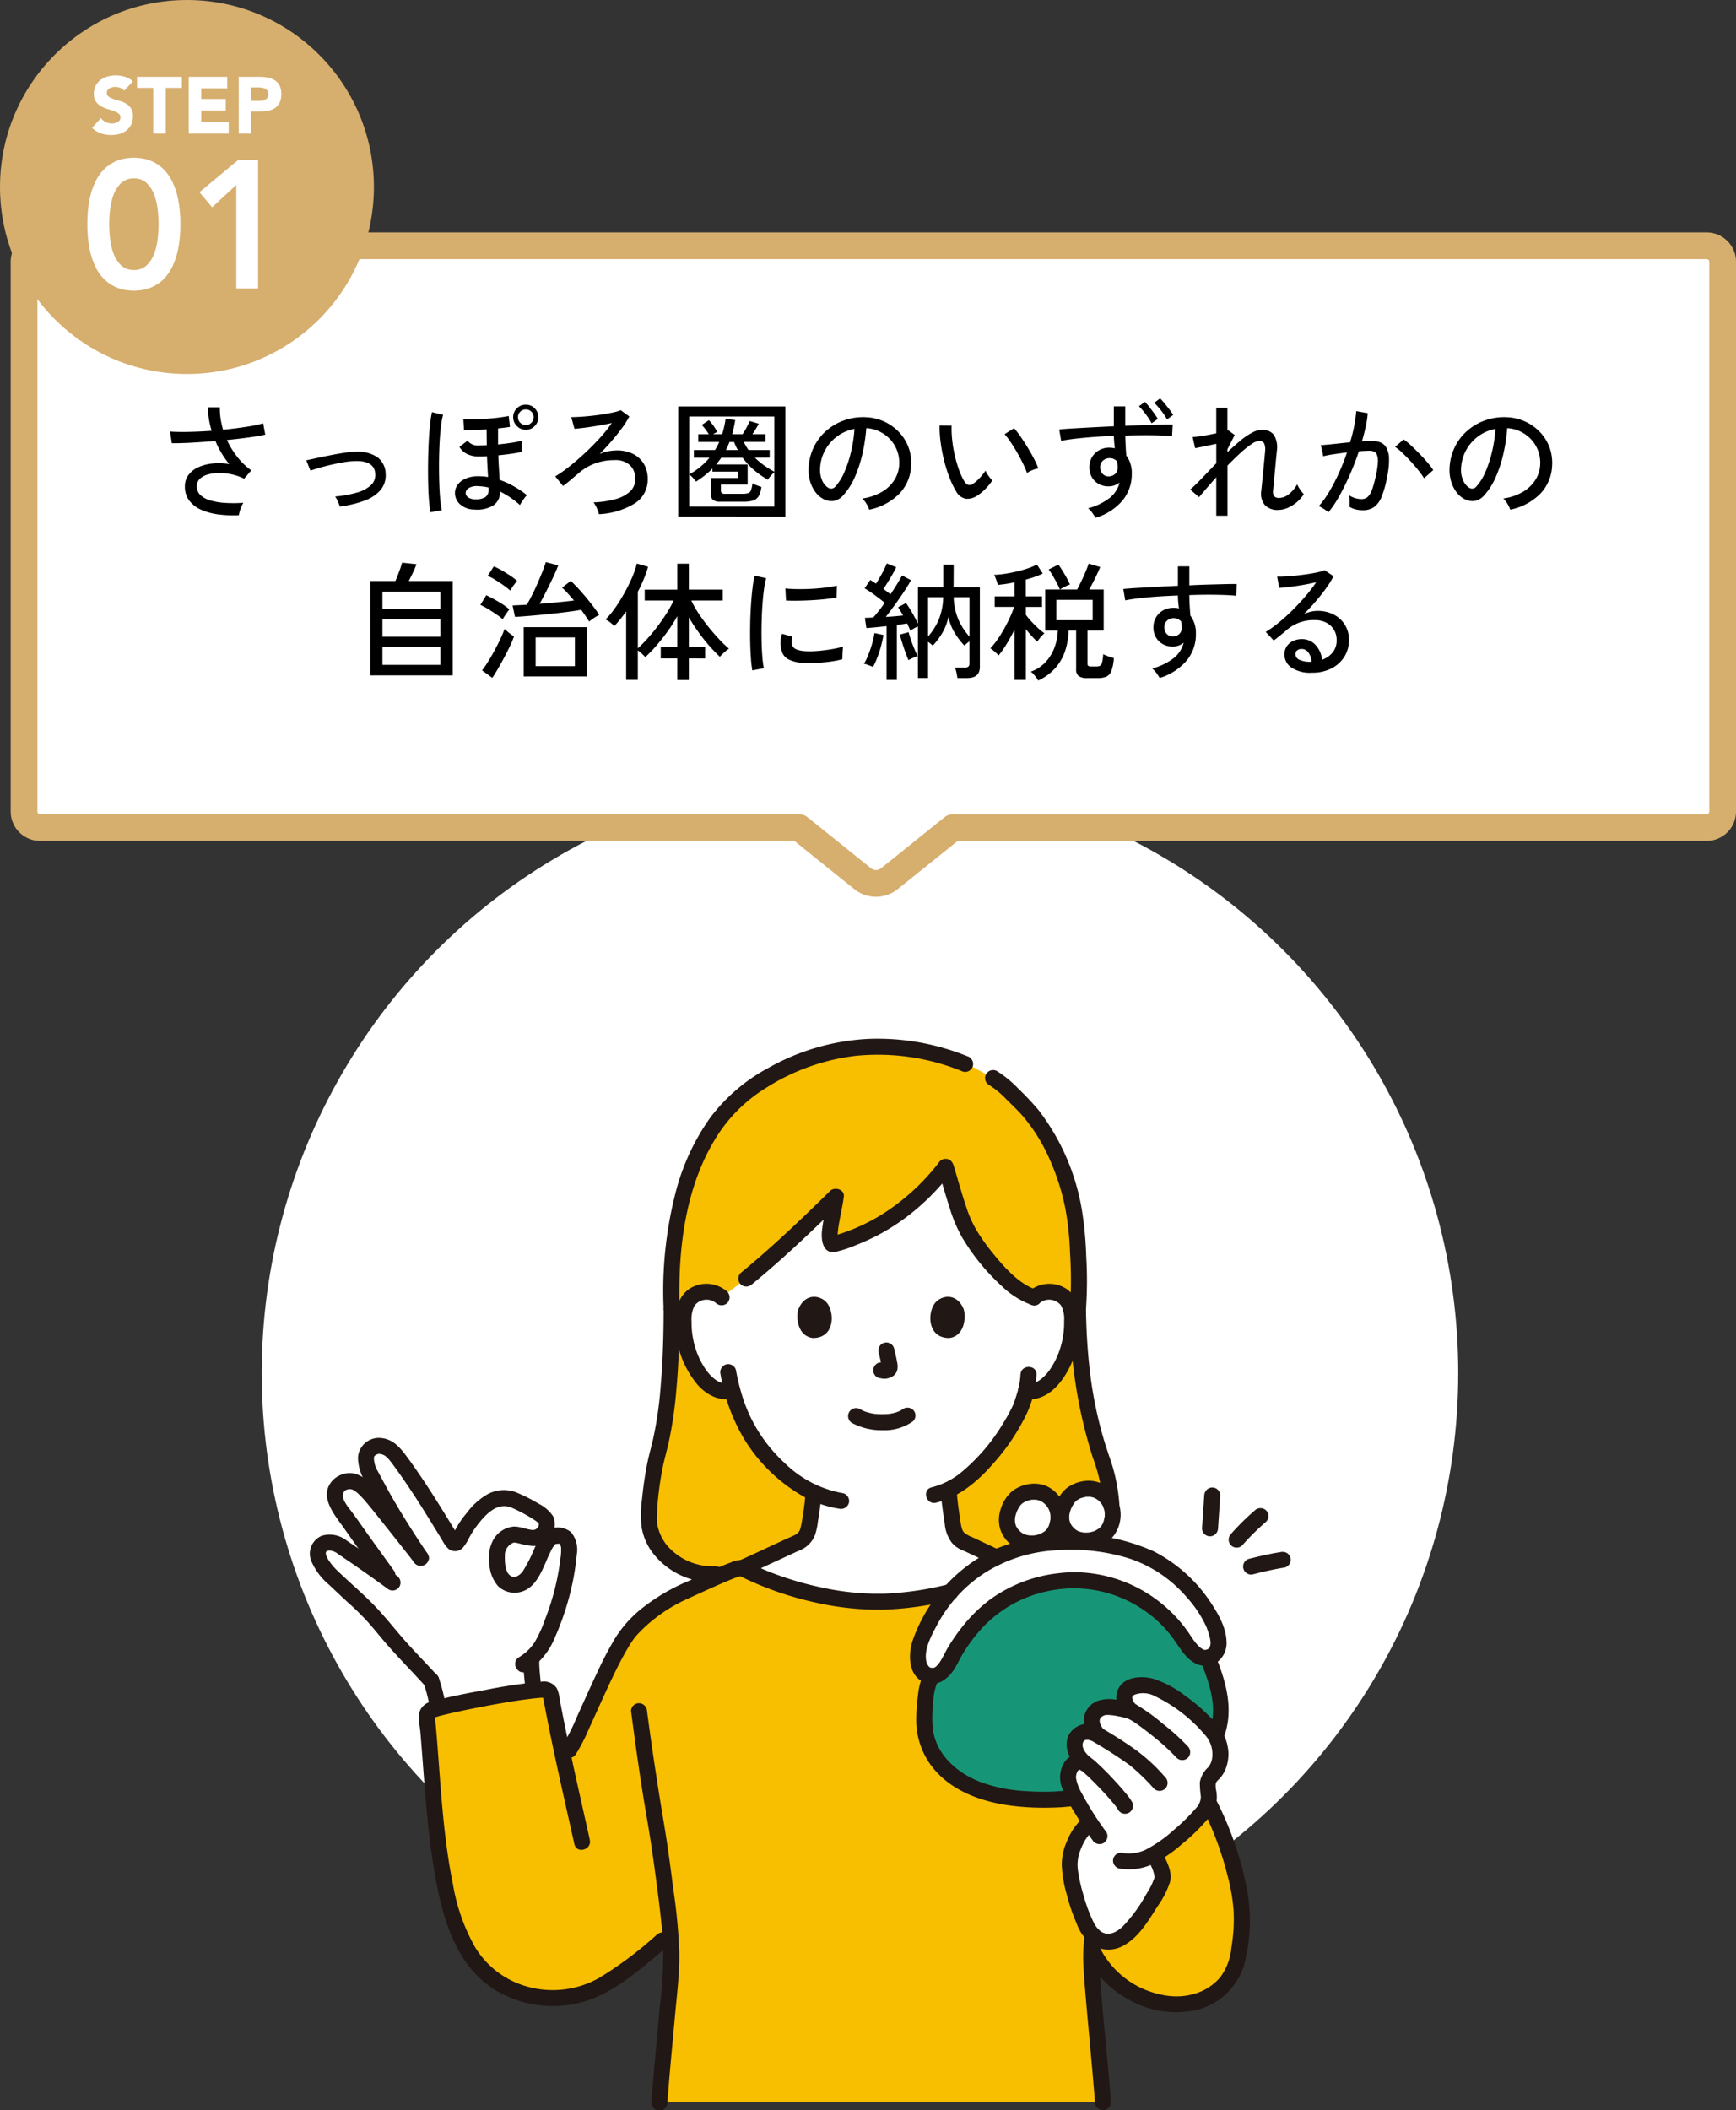 <svg xmlns="http://www.w3.org/2000/svg" width="325" height="394.978" viewBox="0 0 325 394.978">
  <rect x="0" y="0" width="325" height="394.978" fill="#333333" stroke="none"/>
  <g id="summary_img01" transform="translate(-70 -980)">
    <circle id="楕円形_16" data-name="楕円形 16" cx="112" cy="112" r="112" transform="translate(119 1125)" fill="#fff"/>
    <path id="合体_3" data-name="合体 3" d="M156.994,118.467l-11.906-9.57H3a3,3,0,0,1-3-3V3A3,3,0,0,1,3,0H315a3,3,0,0,1,3,3V105.9a3,3,0,0,1-3,3H173.912l-11.905,9.57a4,4,0,0,1-5.012,0Z" transform="translate(74.5 1026)" fill="#fff" stroke="#d6ae6e" stroke-linecap="round" stroke-linejoin="round" stroke-width="5"/>
    <path id="パス_927" data-name="パス 927" d="M-116.28.936A21.348,21.348,0,0,1-120.1.792a11.564,11.564,0,0,1-3.24-.876A5.6,5.6,0,0,1-125.568-1.8a4.292,4.292,0,0,1-.816-2.664,3.494,3.494,0,0,1,.66-2.124,4.624,4.624,0,0,1,1.812-1.44,8.427,8.427,0,0,1,2.652-.708,11.912,11.912,0,0,1,3.18.1,17.034,17.034,0,0,1-2.592-4.32q-2.28.192-4.452.312t-3.708.1l-.336-2.184q1.416.1,3.48.06t4.32-.2a14.7,14.7,0,0,1-.7-4.392h2.232a12.308,12.308,0,0,0,.132,2.088,15.38,15.38,0,0,0,.468,2.112q2.328-.24,4.344-.552a26.16,26.16,0,0,0,3.168-.648l.384,2.112q-1.176.264-3.084.528t-4.092.48a16.069,16.069,0,0,0,1.908,3.12,13.234,13.234,0,0,0,2.652,2.568L-115.3-5.9a9.807,9.807,0,0,0-2.328-.816,10.78,10.78,0,0,0-2.388-.252,7.7,7.7,0,0,0-2.1.288,3.43,3.43,0,0,0-1.488.828,1.887,1.887,0,0,0-.552,1.392,2.173,2.173,0,0,0,.7,1.644,4.546,4.546,0,0,0,1.908,1.008,13,13,0,0,0,2.784.444,25.741,25.741,0,0,0,3.324-.024,5.834,5.834,0,0,0-.54,1.176A5.582,5.582,0,0,0-116.28.936ZM-97.368-.672q-.144-.432-.384-.972a5.776,5.776,0,0,0-.5-.924,21.28,21.28,0,0,0,4.032-.72,6.477,6.477,0,0,0,2.616-1.356,2.585,2.585,0,0,0,.864-2.076q-.1-2.64-3.936-2.472a14.842,14.842,0,0,0-1.9.2q-1.1.18-2.3.456t-2.256.576q-1.056.3-1.752.564a2.638,2.638,0,0,0-.12-.312q-.12-.288-.264-.66t-.264-.66a2.1,2.1,0,0,0-.144-.312q.7-.144,1.86-.4t2.484-.516q1.32-.264,2.544-.456a16.79,16.79,0,0,1,2.04-.216,6.718,6.718,0,0,1,4.4,1A3.979,3.979,0,0,1-88.8-6.792a4.244,4.244,0,0,1-1,3.06A7.262,7.262,0,0,1-92.82-1.764,21.434,21.434,0,0,1-97.368-.672ZM-72.1-.12a4.091,4.091,0,0,1-2.748-.96,2.81,2.81,0,0,1-.972-2.208,2.5,2.5,0,0,1,.516-1.5,3.582,3.582,0,0,1,1.5-1.14,5.824,5.824,0,0,1,2.352-.432,11.379,11.379,0,0,1,1.824.144q-.048-.792-.1-1.716t-.1-2.172q-.408.024-.768.036t-.672.012a5.076,5.076,0,0,1-2.28-.456,3.43,3.43,0,0,1-1.44-1.344l1.512-1.152a2.514,2.514,0,0,0,2.208.888q.288,0,.648-.012t.744-.036q0-.648-.012-1.392t-.012-1.56q-1.1.072-2.22.108T-74.136-15l-.12-2.064a19.258,19.258,0,0,0,2,.048q1.164-.024,2.4-.108t2.328-.228q1.092-.144,1.764-.288l.24,2.04q-.408.072-.984.144t-1.248.144v3q1.2-.12,2.364-.288a17.537,17.537,0,0,0,2.052-.408l.024,2.088q-.816.192-2,.36t-2.388.288q.048,1.392.12,2.5t.12,2.088a16.01,16.01,0,0,1,2.6,1.176,19.5,19.5,0,0,1,2.532,1.7,2.61,2.61,0,0,0-.468.516q-.276.372-.516.744a4.709,4.709,0,0,0-.336.588A16.509,16.509,0,0,0-67.392-3.5a2.951,2.951,0,0,1-1.3,2.64A5.867,5.867,0,0,1-72.1-.12Zm-8.328.5Q-80.592-.552-80.7-2t-.144-3.228q-.036-1.776-.012-3.648t.108-3.672q.084-1.8.24-3.3a24.237,24.237,0,0,1,.372-2.508l2.088.5a14.955,14.955,0,0,0-.408,2.244q-.168,1.4-.252,3.12t-.1,3.528q-.012,1.812.036,3.54t.168,3.132A18.776,18.776,0,0,0-78.288,0Zm17.856-15.432a2.262,2.262,0,0,1-1.656-.7,2.262,2.262,0,0,1-.7-1.656,2.25,2.25,0,0,1,.7-1.668,2.281,2.281,0,0,1,1.656-.684,2.27,2.27,0,0,1,1.668.684,2.27,2.27,0,0,1,.684,1.668,2.281,2.281,0,0,1-.684,1.656A2.25,2.25,0,0,1-62.568-15.048ZM-71.952-2.04a3.284,3.284,0,0,0,1.812-.408,1.575,1.575,0,0,0,.612-1.416v-.384a8.882,8.882,0,0,0-1.008-.18q-.5-.06-1.008-.084a3,3,0,0,0-1.668.348,1.144,1.144,0,0,0-.612.924,1.02,1.02,0,0,0,.492.852A2.362,2.362,0,0,0-71.952-2.04Zm9.384-13.9a1.4,1.4,0,0,0,1.044-.432A1.429,1.429,0,0,0-61.1-17.4a1.417,1.417,0,0,0-.42-1.044,1.417,1.417,0,0,0-1.044-.42,1.429,1.429,0,0,0-1.032.42,1.4,1.4,0,0,0-.432,1.044,1.408,1.408,0,0,0,.432,1.032A1.408,1.408,0,0,0-62.568-15.936Zm13.7,16.68a6.633,6.633,0,0,0-.4-1.128,5.71,5.71,0,0,0-.612-1.08,17.438,17.438,0,0,0,4.08-.6A6.514,6.514,0,0,0-43.056-3.5a3.11,3.11,0,0,0,.984-2.352,3.393,3.393,0,0,0-1-2.58,3.965,3.965,0,0,0-2.844-.948,10.566,10.566,0,0,0-3.624.6,9.945,9.945,0,0,0-3.048,1.776q-.912.768-1.584,1.344t-1.416,1.128l-1.464-1.8a23.742,23.742,0,0,0,2.7-1.9q1.476-1.176,2.976-2.58t2.784-2.832a24.682,24.682,0,0,0,2.124-2.676q-.72.168-1.656.336t-1.92.324q-.984.156-1.884.264t-1.524.156l-.6-2.184q.672,0,1.656-.06t2.1-.18q1.116-.12,2.184-.288t1.944-.36a7.956,7.956,0,0,0,1.38-.408l1.608,1.176a17.26,17.26,0,0,1-1.4,2.2q-.876,1.188-1.944,2.424t-2.22,2.412A6.186,6.186,0,0,1-47.28-11a8.845,8.845,0,0,1,1.44-.18,6.808,6.808,0,0,1,3.216.576A4.893,4.893,0,0,1-40.5-8.736a5.369,5.369,0,0,1,.756,2.88,5.238,5.238,0,0,1-2.4,4.572A14.06,14.06,0,0,1-48.864.744Zm14.832.456V-19.416h20.064V1.2Zm2.064-1.872h15.936V-7.128a8.912,8.912,0,0,0-.672.708,5.719,5.719,0,0,0-.552.708,16.411,16.411,0,0,1-2.592-1.824,13.532,13.532,0,0,1-2.112-2.28h-4.008q-.48.672-.96,1.248h5.9v3.744H-26.04v1.152a.6.6,0,0,0,.156.444.88.88,0,0,0,.612.156h3.216a3.769,3.769,0,0,0,1.092-.12.9.9,0,0,0,.552-.54,4.885,4.885,0,0,0,.276-1.308,5.9,5.9,0,0,0,.8.372q.468.18.876.3a4.428,4.428,0,0,1-.516,1.752A1.862,1.862,0,0,1-20.04-1.8a6.315,6.315,0,0,1-1.824.216h-4.248A2.282,2.282,0,0,1-27.5-1.908a1.284,1.284,0,0,1-.408-1.068V-6.024h5.088v-1.2h-4.8V-7.8a17.139,17.139,0,0,1-1.44,1.284A19.221,19.221,0,0,1-30.7-5.352a5.6,5.6,0,0,0-.576-.708,3.3,3.3,0,0,0-.7-.612Zm0-6.048a12.548,12.548,0,0,0,3.792-3.1H-31.1v-1.44h3.96a15,15,0,0,0,.792-1.512h-3.936v-1.44H-28.3a10.152,10.152,0,0,0-.636-.936q-.348-.456-.684-.816l1.344-.888a10.256,10.256,0,0,1,.816,1.02,11.4,11.4,0,0,1,.744,1.164q-.144.072-.36.2t-.432.252h1.7a17.252,17.252,0,0,0,.648-2.88l1.8.216a22.376,22.376,0,0,1-.576,2.664h1.944a12.092,12.092,0,0,0,.768-1.284q.384-.732.576-1.188l1.7.5q-.216.408-.54.948t-.66,1.02h2.448v1.44h-4.056q.192.408.42.792t.468.72h3.96v1.44h-2.76a12.881,12.881,0,0,0,1.716,1.44A18.812,18.812,0,0,0-16.032-7.2V-17.544H-31.968Zm6.864-4.536h2.232q-.192-.36-.372-.744t-.324-.768h-.864q-.144.384-.312.768T-25.1-11.256ZM1.728-.1a4.728,4.728,0,0,0-.516-1.092,4.184,4.184,0,0,0-.78-1A10.04,10.04,0,0,0,4.1-3.432a6.9,6.9,0,0,0,2.34-2.232,5.8,5.8,0,0,0,.9-2.856,6.4,6.4,0,0,0-.4-2.652A6.412,6.412,0,0,0,5.616-13.3a6.669,6.669,0,0,0-2-1.452,6.474,6.474,0,0,0-2.436-.612,32.427,32.427,0,0,1-.7,4.7A23.6,23.6,0,0,1-.948-6.24,12.485,12.485,0,0,1-3.1-2.832a3.23,3.23,0,0,1-1.692,1.08,3.077,3.077,0,0,1-1.788-.216,4.252,4.252,0,0,1-1.632-1.26,6.178,6.178,0,0,1-1.1-2.1,7.487,7.487,0,0,1-.312-2.64,9.973,9.973,0,0,1,1-3.888,9.621,9.621,0,0,1,2.364-3.06A10.274,10.274,0,0,1-2.856-16.86a10.7,10.7,0,0,1,4.1-.54,9.055,9.055,0,0,1,3.264.792,8.917,8.917,0,0,1,2.712,1.9A8.357,8.357,0,0,1,9.036-11.9a8.426,8.426,0,0,1,.54,3.552,8.013,8.013,0,0,1-2.232,5.28A10.925,10.925,0,0,1,1.728-.1Zm-7.68-4.1a1.068,1.068,0,0,0,.624.156,1.011,1.011,0,0,0,.7-.372A9.419,9.419,0,0,0-2.94-7.1,22,22,0,0,0-1.68-10.92a25.782,25.782,0,0,0,.648-4.3,7.66,7.66,0,0,0-3.24,1.392,7.97,7.97,0,0,0-2.256,2.592,7.759,7.759,0,0,0-.936,3.36A4.728,4.728,0,0,0-7.08-5.58,3.075,3.075,0,0,0-5.952-4.2ZM21.816-2.64a3.26,3.26,0,0,1-2.016.492A2.6,2.6,0,0,1,18-3.528,16.72,16.72,0,0,1,16.728-6.18a27.138,27.138,0,0,1-1-3.192,29.858,29.858,0,0,1-.636-3.36,21.684,21.684,0,0,1-.192-3.132l2.256.024a18.869,18.869,0,0,0,.1,2.64,23.219,23.219,0,0,0,.468,2.832,25.23,25.23,0,0,0,.768,2.688,12.392,12.392,0,0,0,1,2.208q.408.672.84.744a1.13,1.13,0,0,0,.864-.24,7.649,7.649,0,0,0,1.26-1.116A8.636,8.636,0,0,0,23.5-7.416a4.631,4.631,0,0,0,.564.984,7.088,7.088,0,0,0,.708.864,10.152,10.152,0,0,1-1.356,1.644A8.31,8.31,0,0,1,21.816-2.64Zm9.456-4.32a15.316,15.316,0,0,0-.7-1.656q-.48-1.008-1.1-2.088t-1.26-2.028a13.066,13.066,0,0,0-1.14-1.5l1.776-1.128a17.793,17.793,0,0,1,1.236,1.608q.684.984,1.356,2.1t1.188,2.124a13.677,13.677,0,0,1,.756,1.7,5.355,5.355,0,0,0-1.152.348A4.755,4.755,0,0,0,31.272-6.96Zm12.84,8.376Q43.9,1.08,43.536.552A4.159,4.159,0,0,0,42.7-.36a11.018,11.018,0,0,0,4.08-1.968A5.378,5.378,0,0,0,48.6-5.16a4.06,4.06,0,0,1-.936.5,2.941,2.941,0,0,1-1.056.192,3.6,3.6,0,0,1-2.628-.972,3.513,3.513,0,0,1-1.044-2.508,3.645,3.645,0,0,1,.456-1.908,3.585,3.585,0,0,1,1.344-1.356,3.833,3.833,0,0,1,1.968-.5,3.645,3.645,0,0,1,.516.036q.252.036.492.084-.072-.528-.12-1.116T47.52-13.92q-1.968.072-3.828.216t-3.42.324q-1.56.18-2.616.4L37.3-15.12q.96-.1,2.556-.192t3.588-.2q1.992-.108,4.08-.2v-3.72h2.136v3.624q1.824-.072,3.516-.12t3.084-.084q1.392-.036,2.28-.012l-.12,2.184q-1.464-.168-3.8-.192t-4.956.048q.024.936.072,1.908t.12,1.836A5.371,5.371,0,0,1,50.88-6.84a7.672,7.672,0,0,1-1.788,5.088A10.522,10.522,0,0,1,44.112,1.416Zm2.52-7.752a1.777,1.777,0,0,0,1.164-.48,1.534,1.534,0,0,0,.444-1.152q0-.264-.024-.552t-.072-.6a1.805,1.805,0,0,0-1.416-.624,1.782,1.782,0,0,0-1.26.48,1.555,1.555,0,0,0-.492,1.248,1.705,1.705,0,0,0,.456,1.224A1.507,1.507,0,0,0,46.632-6.336ZM54.6-16.272a13.04,13.04,0,0,0-1.1-1.692,14.389,14.389,0,0,0-1.272-1.5l1.1-.816a8.22,8.22,0,0,1,.828.936q.468.6.912,1.212a10.708,10.708,0,0,1,.684,1.044Zm2.88-.72a11.417,11.417,0,0,0-1.1-1.656,14.1,14.1,0,0,0-1.3-1.464l1.1-.816a9.238,9.238,0,0,1,.828.912q.468.576.924,1.164a8.35,8.35,0,0,1,.7,1.02ZM66.7,1.032v-7.2q-.984,1.1-1.824,2.076T63.48-2.448L61.824-3.864q.984-.864,2.244-2.184T66.7-8.784v-3.648q-1.1.24-2.208.468t-1.752.348L62.28-13.7q.456-.024,1.188-.12t1.584-.252q.852-.156,1.644-.324v-4.8h2.088v4.272a.368.368,0,0,1,.144-.048l1.224.888L68.784-11.4v.552q1.2-1.152,2.352-2.112a13.253,13.253,0,0,1,2.208-1.524,4.11,4.11,0,0,1,1.9-.564,2.676,2.676,0,0,1,2.22.912,4.461,4.461,0,0,1,.564,3.1q-.024.384-.108,1.176t-.168,1.752q-.084.96-.18,1.9t-.156,1.632q-.06.7-.084.936-.12,1.344,1.1,1.344a2.968,2.968,0,0,0,1.9-.744,6.34,6.34,0,0,0,1.512-1.8,4.3,4.3,0,0,0,.324.612q.228.372.48.708A5.036,5.036,0,0,0,83.088-3a6.682,6.682,0,0,1-1.356,1.536,6.562,6.562,0,0,1-1.7,1.044,4.544,4.544,0,0,1-1.74.372,3.244,3.244,0,0,1-2.472-.888,3.333,3.333,0,0,1-.7-2.664q.024-.24.1-.972t.168-1.692q.1-.96.192-1.944t.168-1.764q.072-.78.1-1.14a2.69,2.69,0,0,0-.2-1.416,1,1,0,0,0-.948-.432,3.026,3.026,0,0,0-1.476.636,17.5,17.5,0,0,0-2.088,1.692q-1.14,1.056-2.34,2.28V1.032Zm21-.648a3.566,3.566,0,0,0-.5-.384q-.36-.24-.732-.468a2.134,2.134,0,0,0-.588-.276A16.929,16.929,0,0,0,87.816-3.42a34.039,34.039,0,0,0,1.824-3.5q.864-1.908,1.536-3.9-1.3.168-2.508.348a19.725,19.725,0,0,0-1.956.372q-.024-.216-.108-.636t-.192-.84a4.611,4.611,0,0,0-.18-.588q.576-.048,1.464-.132t1.944-.2q1.056-.12,2.112-.216a29.312,29.312,0,0,0,.768-3.048,24.07,24.07,0,0,0,.384-2.784l2.16.384a19.365,19.365,0,0,1-.384,2.508q-.288,1.332-.7,2.748,1.128-.072,1.848-.072a4.187,4.187,0,0,1,1.644.3,2.271,2.271,0,0,1,1.116,1.044,4.665,4.665,0,0,1,.456,2.052,14.96,14.96,0,0,1-.36,3.348,19.258,19.258,0,0,1-1,3.648,4.444,4.444,0,0,1-1.416,1.98A3.589,3.589,0,0,1,94.128,0a5.746,5.746,0,0,1-1.3-.144,3.916,3.916,0,0,1-1.2-.5q.024-.432.024-1.08a6.288,6.288,0,0,0-.072-1.056,4.377,4.377,0,0,0,2.328.7,1.7,1.7,0,0,0,1.116-.384,3.243,3.243,0,0,0,.84-1.38,20.644,20.644,0,0,0,.756-2.82,14.089,14.089,0,0,0,.336-2.376,3.212,3.212,0,0,0-.18-1.344,1.071,1.071,0,0,0-.564-.6,2.253,2.253,0,0,0-.84-.144q-.384,0-.888.024t-1.08.072q-.744,2.232-1.7,4.4t-1.98,4A19.576,19.576,0,0,1,87.7.384Zm17.9-6.36a13.349,13.349,0,0,0-1.068-1.5q-.684-.852-1.476-1.716t-1.548-1.572a10.78,10.78,0,0,0-1.332-1.092l1.608-1.392a13.254,13.254,0,0,1,1.4,1.152q.78.72,1.584,1.548t1.488,1.632a13.386,13.386,0,0,1,1.068,1.4ZM121.728-.1a4.727,4.727,0,0,0-.516-1.092,4.183,4.183,0,0,0-.78-1A10.04,10.04,0,0,0,124.1-3.432a6.9,6.9,0,0,0,2.34-2.232,5.8,5.8,0,0,0,.9-2.856,6.4,6.4,0,0,0-.4-2.652,6.412,6.412,0,0,0-1.332-2.124,6.669,6.669,0,0,0-2-1.452,6.474,6.474,0,0,0-2.436-.612,32.428,32.428,0,0,1-.7,4.7,23.6,23.6,0,0,1-1.428,4.416A12.485,12.485,0,0,1,116.9-2.832a3.23,3.23,0,0,1-1.692,1.08,3.077,3.077,0,0,1-1.788-.216,4.252,4.252,0,0,1-1.632-1.26,6.178,6.178,0,0,1-1.1-2.1,7.487,7.487,0,0,1-.312-2.64,9.973,9.973,0,0,1,1-3.888,9.621,9.621,0,0,1,2.364-3.06,10.274,10.274,0,0,1,3.408-1.944,10.7,10.7,0,0,1,4.1-.54,9.055,9.055,0,0,1,3.264.792,8.917,8.917,0,0,1,2.712,1.9,8.357,8.357,0,0,1,1.812,2.808,8.426,8.426,0,0,1,.54,3.552,8.013,8.013,0,0,1-2.232,5.28A10.925,10.925,0,0,1,121.728-.1Zm-7.68-4.1a1.068,1.068,0,0,0,.624.156,1.011,1.011,0,0,0,.7-.372A9.419,9.419,0,0,0,117.06-7.1a22,22,0,0,0,1.26-3.816,25.782,25.782,0,0,0,.648-4.3,7.66,7.66,0,0,0-3.24,1.392,7.97,7.97,0,0,0-2.256,2.592,7.759,7.759,0,0,0-.936,3.36,4.728,4.728,0,0,0,.384,2.292A3.075,3.075,0,0,0,114.048-4.2ZM-91.68,30.912V13.248h4.7q.24-.528.5-1.212T-86,10.728q.2-.624.276-.912l2.688.288a13.023,13.023,0,0,1-.6,1.452q-.432.924-.84,1.692h8.232V30.912Zm2.28-1.968h10.848V25.608H-89.4Zm0-5.28h10.848v-3.24H-89.4Zm0-5.184h10.848V15.24H-89.4ZM-62.952,31.1V21.888h11.808V31.1Zm12.24-10.272q-.288-.456-.66-1.02t-.828-1.164q-.912.168-2.172.336t-2.676.324q-1.416.156-2.808.288t-2.628.228q-1.236.1-2.1.144l-.456-2.136q.528-.024,1.212-.06t1.452-.084q.5-.84,1.056-1.944t1.044-2.256q.492-1.152.888-2.148a15.586,15.586,0,0,0,.564-1.62l2.328.6q-.216.624-.624,1.524t-.9,1.908q-.492,1.008-1,1.992t-.96,1.776q1.7-.12,3.408-.288t3.024-.336q-.6-.7-1.164-1.332A11.172,11.172,0,0,0-55.776,14.5l1.632-1.272q.6.552,1.344,1.356t1.5,1.716q.756.912,1.416,1.776a17.882,17.882,0,0,1,1.068,1.536,5.57,5.57,0,0,0-.984.564Q-50.376,20.568-50.712,20.832ZM-60.72,29.184h7.344V23.808H-60.72Zm-8.112,2.184-1.92-1.392a18.666,18.666,0,0,0,1.14-1.656q.612-.984,1.212-2.1t1.092-2.16a18.381,18.381,0,0,0,.756-1.812q.216.168.552.456t.672.54a5.143,5.143,0,0,0,.552.372,14.852,14.852,0,0,1-.732,1.776Q-66,26.424-66.6,27.552t-1.188,2.136Q-68.376,30.7-68.832,31.368Zm3.36-16.32a11.438,11.438,0,0,0-1.212-.96q-.78-.552-1.6-1.056a9.526,9.526,0,0,0-1.416-.744l1.152-1.776a14.139,14.139,0,0,1,1.464.744q.84.48,1.632,1.008a9.54,9.54,0,0,1,1.248.96q-.12.144-.4.516t-.528.744A5.568,5.568,0,0,0-65.472,15.048ZM-66.888,20.4a12.645,12.645,0,0,0-1.2-.912q-.768-.528-1.584-1.02a14.482,14.482,0,0,0-1.392-.756l1.1-1.8q.672.312,1.476.756t1.572.936a9.726,9.726,0,0,1,1.272.948q-.144.192-.4.552t-.492.72Q-66.768,20.184-66.888,20.4ZM-34.2,31.776V27.744h-3.1v-2.16h3.1v-5.76a27.661,27.661,0,0,1-1.824,2.868q-1.032,1.428-2.112,2.676A24.3,24.3,0,0,1-40.2,27.5a6.246,6.246,0,0,0-.624-.636,8.381,8.381,0,0,0-.768-.636v5.52h-2.184V18.936q-.552.792-1.116,1.488T-46.008,21.7a5.051,5.051,0,0,0-.756-.7,4.858,4.858,0,0,0-.876-.552A13.81,13.81,0,0,0-46.2,18.78q.744-1,1.452-2.172t1.32-2.388q.612-1.212,1.044-2.316a12.109,12.109,0,0,0,.6-1.92l2.112.6a20.768,20.768,0,0,1-.8,2.292q-.492,1.188-1.116,2.388V25.848q.84-.768,1.8-1.824t1.884-2.28q.924-1.224,1.716-2.472A18.733,18.733,0,0,0-34.9,16.9h-5.4v-2.04h6.1V10.008h2.16v4.848H-25.7V16.9h-5.88a18.2,18.2,0,0,0,1.368,2.424q.84,1.272,1.836,2.508t1.992,2.3a20.811,20.811,0,0,0,1.86,1.788,4.042,4.042,0,0,0-.564.408q-.348.288-.66.588a5.09,5.09,0,0,0-.48.516,27.546,27.546,0,0,1-1.98-2.052q-1.044-1.188-2.028-2.556t-1.8-2.76v5.52h3.048v2.16H-32.04v4.032Zm14.04-1.8a22.125,22.125,0,0,1-.264-2.316q-.1-1.38-.132-3.024t0-3.4q.036-1.752.144-3.432t.276-3.108a21.6,21.6,0,0,1,.408-2.436l2.16.456a16.8,16.8,0,0,0-.42,2.22q-.18,1.356-.288,2.976t-.144,3.336q-.036,1.716,0,3.312t.144,2.892A18.431,18.431,0,0,0-18,29.568Zm9.432-1.416a6.4,6.4,0,0,1-2.64-.636,2.5,2.5,0,0,1-1.3-1.62,5.01,5.01,0,0,1,.072-3.168l1.944.528a2.958,2.958,0,0,0-.156.972,1.836,1.836,0,0,0,.18.78q.384.816,2.3.96a16.312,16.312,0,0,0,2.4-.036q1.32-.108,2.592-.324a16.55,16.55,0,0,0,2.184-.5,6.4,6.4,0,0,0-.084.708q-.036.468-.048.936t-.012.732a20.009,20.009,0,0,1-2.532.48q-1.332.168-2.592.2T-10.728,28.56ZM-13.848,16.9l-.12-2.256q.888.1,2.16.12t2.664-.048q1.392-.072,2.664-.228a19.2,19.2,0,0,0,2.16-.372l-.072,2.232q-.936.168-2.184.3t-2.592.2q-1.344.072-2.568.084T-13.848,16.9ZM4.968,31.752V21.7q-1.08.12-2.076.216T1.2,22.056l-.288-1.9q.336-.024.72-.036t.84-.036a25.374,25.374,0,0,0,2.16-2.76Q3.84,16.68,2.8,15.912t-1.932-1.3l1.056-1.56.528.336q.264.168.552.36.36-.576.768-1.284t.744-1.38a11.566,11.566,0,0,0,.5-1.128l1.776.72q-.48.96-1.14,2.064t-1.26,1.992q.36.264.7.528t.624.48q.7-1.056,1.272-1.992t.888-1.536l1.68.888q-.528.96-1.332,2.172T6.528,17.712q-.888,1.224-1.7,2.256.864-.048,1.7-.12T8.064,19.7q-.24-.432-.48-.828t-.456-.708l1.488-.792a19.316,19.316,0,0,1,1.152,1.812q.624,1.092,1.08,2.052V14.4H15.6V10.176h1.944L17.52,14.4h4.92V29.328q0,2.088-2.424,2.088H18.24q-.048-.408-.18-1.02a5.412,5.412,0,0,0-.276-.948h1.824a1.031,1.031,0,0,0,.684-.18.819.819,0,0,0,.2-.636v-4.08a5.576,5.576,0,0,0-.552.42q-.264.228-.408.348a13.515,13.515,0,0,1-1.86-2.46,9.238,9.238,0,0,1-1.116-2.892,9.742,9.742,0,0,1-1.092,2.9,12.556,12.556,0,0,1-1.836,2.472q-.144-.12-.384-.324t-.5-.4v6.792h-1.9V21.744q-.312.144-.744.384t-.7.408a5.119,5.119,0,0,0-.252-.648l-.324-.7q-.792.144-1.92.288V31.752ZM20.5,23.664V16.272H17.544A11.457,11.457,0,0,0,18.48,20.6,12.234,12.234,0,0,0,20.5,23.664Zm-7.752-.024A11.845,11.845,0,0,0,14.7,20.58a11.606,11.606,0,0,0,.876-4.308H12.744Zm-10.3,5.688q-.312-.12-.852-.336a3.127,3.127,0,0,0-.852-.24A11.609,11.609,0,0,0,1.56,27.06a21.831,21.831,0,0,0,.72-2.112,14.46,14.46,0,0,0,.432-1.956l1.68.36A19.231,19.231,0,0,1,3.948,25.4a21.759,21.759,0,0,1-.7,2.148A14.6,14.6,0,0,1,2.448,29.328Zm6.624-1.272q-.24-.552-.552-1.416t-.6-1.776q-.288-.912-.456-1.584L9.1,22.824q.168.648.456,1.488t.624,1.644q.336.8.624,1.356a6.2,6.2,0,0,0-.876.324A9.461,9.461,0,0,0,9.072,28.056ZM33.36,31.872a3.956,3.956,0,0,0-.372-.576q-.252-.336-.528-.648a2.026,2.026,0,0,0-.492-.432,6.84,6.84,0,0,0,2.82-1.836,8.247,8.247,0,0,0,1.644-2.736,9.959,9.959,0,0,0,.6-3.108H34.68v-7.7h2.736A12.39,12.39,0,0,0,36.84,13.6q-.36-.684-.756-1.356a12.572,12.572,0,0,0-.756-1.152l1.824-.912q.528.744,1.14,1.776a19.27,19.27,0,0,1,1.02,1.944,4.354,4.354,0,0,0-.612.252q-.372.18-.72.36a3.962,3.962,0,0,0-.54.324h3.216q.384-.72.816-1.62t.792-1.764q.36-.864.552-1.464l2.16.648q-.336.816-.912,2t-1.152,2.2h2.712v7.7H42.6V28.7a.569.569,0,0,0,.132.432.954.954,0,0,0,.588.12h.864a1.772,1.772,0,0,0,.72-.12.9.9,0,0,0,.408-.612,8.066,8.066,0,0,0,.216-1.572,9.734,9.734,0,0,0,.96.4,9.438,9.438,0,0,0,1.032.324,8.185,8.185,0,0,1-.456,2.412,1.856,1.856,0,0,1-.96,1.068,4.092,4.092,0,0,1-1.584.264H42.576a2.724,2.724,0,0,1-1.632-.372,1.563,1.563,0,0,1-.48-1.308v-7.2H39.048a13.039,13.039,0,0,1-.636,3.78,9.189,9.189,0,0,1-1.824,3.2A9.662,9.662,0,0,1,33.36,31.872Zm-4.416-.12V22.32q-.7,1.416-1.512,2.748a17.221,17.221,0,0,1-1.512,2.148,2.115,2.115,0,0,0-.42-.492q-.3-.276-.612-.528a4.083,4.083,0,0,0-.48-.348,13.529,13.529,0,0,0,1.248-1.536,23.1,23.1,0,0,0,1.26-1.992q.612-1.08,1.116-2.172a18.789,18.789,0,0,0,.816-2.052H25.224V16.128h3.72v-2.64a20.639,20.639,0,0,1-3.144.48,2.968,2.968,0,0,0-.156-.564q-.132-.372-.276-.744A3.491,3.491,0,0,0,25.1,12.1a16.96,16.96,0,0,0,1.9-.18q1.08-.156,2.232-.42t2.184-.612a9.768,9.768,0,0,0,1.7-.732l1.1,1.7a15.077,15.077,0,0,1-1.452.6q-.8.288-1.716.528v3.144H34.08V18.1H31.056v1.488A14.558,14.558,0,0,0,32.064,20.8q.624.684,1.284,1.284a11.183,11.183,0,0,0,1.188.96,3.659,3.659,0,0,0-.456.42,6.413,6.413,0,0,0-.528.624q-.24.324-.36.516a13.953,13.953,0,0,1-1.02-1.032q-.564-.624-1.116-1.3v9.48Zm7.824-11.16H43.56V16.776H36.768Zm19.344,10.8q-.216-.36-.576-.876a4.284,4.284,0,0,0-.84-.9,11.018,11.018,0,0,0,4.08-1.968A5.378,5.378,0,0,0,60.6,24.792a3.146,3.146,0,0,1-1.992.72,3.6,3.6,0,0,1-2.628-.972,3.513,3.513,0,0,1-1.044-2.508,3.7,3.7,0,0,1,.456-1.932,3.5,3.5,0,0,1,1.344-1.344,3.906,3.906,0,0,1,1.968-.492q.264,0,.516.024a2.549,2.549,0,0,1,.492.1q-.072-.552-.132-1.164t-.06-1.26q-1.968.072-3.828.2t-3.42.312q-1.56.18-2.616.4l-.36-2.136q.96-.1,2.556-.192t3.588-.2q1.992-.108,4.08-.2V10.512h2.136v3.552q1.824-.1,3.516-.144t3.084-.084q1.392-.036,2.28-.012l-.12,2.184q-1.464-.144-3.8-.18t-4.956.06q0,.936.06,1.932t.132,1.908a5.309,5.309,0,0,1,1.032,3.408,7.626,7.626,0,0,1-1.788,5.076A10.723,10.723,0,0,1,56.112,31.392Zm2.52-7.776a1.657,1.657,0,0,0,1.164-.468,1.543,1.543,0,0,0,.444-1.14q0-.264-.024-.552t-.072-.6a1.822,1.822,0,0,0-1.416-.648,1.782,1.782,0,0,0-1.26.48,1.555,1.555,0,0,0-.492,1.248,1.705,1.705,0,0,0,.456,1.224A1.507,1.507,0,0,0,58.632,23.616Zm26.016,6.792a6.361,6.361,0,0,1-3.924-.984A2.973,2.973,0,0,1,79.464,27a2.641,2.641,0,0,1,.456-1.56,2.894,2.894,0,0,1,1.2-.984,3.748,3.748,0,0,1,1.56-.336,3.406,3.406,0,0,1,2.6,1.092A4.722,4.722,0,0,1,86.5,27.984a4.311,4.311,0,0,0,1.944-1.308,3.5,3.5,0,0,0,.792-2.364,3.546,3.546,0,0,0-1.944-3.264,4.469,4.469,0,0,0-2.112-.48,7.729,7.729,0,0,0-5.232,1.8q-.432.384-1.152.972t-1.344,1.044L75.96,22.776a20.546,20.546,0,0,0,2.424-1.728q1.3-1.056,2.58-2.328T83.4,16.1a29.6,29.6,0,0,0,2.016-2.616q-1.008.24-2.3.468t-2.532.384q-1.236.156-2.1.2L78.1,12.432q.648.024,1.62-.036t2.064-.18q1.092-.12,2.136-.276t1.872-.348A7.516,7.516,0,0,0,87,11.232l1.656,1.128a17.745,17.745,0,0,1-1.428,2.292q-.876,1.212-1.932,2.436T83.112,19.44a6.467,6.467,0,0,1,1.224-.432,5.339,5.339,0,0,1,1.3-.168,6.493,6.493,0,0,1,3.072.7,5.18,5.18,0,0,1,2.832,4.776,5.719,5.719,0,0,1-.876,3.132,6.085,6.085,0,0,1-2.424,2.172A7.773,7.773,0,0,1,84.648,30.408Zm-.408-2.04h.288a3.177,3.177,0,0,0-.576-1.728,1.531,1.531,0,0,0-1.272-.672,1.309,1.309,0,0,0-.828.252.871.871,0,0,0-.324.732,1.133,1.133,0,0,0,.624.984A4.477,4.477,0,0,0,84.24,28.368Z" transform="translate(231 1075.5)"/>
    <g id="_8205_1_" data-name="8205 (1)" transform="translate(128 1174.422)">
      <path id="パス_64" data-name="パス 64" d="M119.254,62.846a4.36,4.36,0,0,0-3.488-1.021,4.118,4.118,0,0,0-2.959,1.967,5.821,5.821,0,0,0-.61,2.341,17.435,17.435,0,0,0,1.778,9.243,11.09,11.09,0,0,0,2.866,3.762,4.621,4.621,0,0,0,4.077,1.214l.326-.083a29.873,29.873,0,0,0,5.781,11.5,28.234,28.234,0,0,0,9.421,7.619,37.775,37.775,0,0,1-.575,4.825c-.352,2.009-.241,3.806-3.035,4.813-.187.067-9.019,4.2-9.557,4.382l-.428.146c4.617,6.084,15.638,10.521,26.037,10.521,10.214,0,20.52-4.853,25.5-10.852l-.6-.245c-.283-.117-8.2-3.885-8.389-3.952-2.793-1.009-2.683-2.808-3.035-4.813a40.754,40.754,0,0,1-.593-5.366c7.032-3.447,12.637-13.08,13.634-15.785.183-.553.588-1.685.9-2.98,1.248-.183,2.909-.183,3.856-.936a11.09,11.09,0,0,0,2.866-3.762,17.434,17.434,0,0,0,1.771-9.246,5.811,5.811,0,0,0-.609-2.341,4.118,4.118,0,0,0-2.959-1.967,4.359,4.359,0,0,0-3.487,1.021c-4.886-1.494-10.784-9.311-12.669-12.849-1.318-2.473-2.753-7.834-3.889-11.617a39.508,39.508,0,0,1-20.8,14.462c-2.028.6-.117-5.83.243-8.871-5.392,5.3-11.285,10.886-16.754,15.36Z" transform="translate(-42.153 -14.436)" fill="#fff"/>
      <path id="パス_65" data-name="パス 65" d="M161.67,258.672c-.649-8.86-2.234-23.4-2.234-27.727,0-.28.014-.6.041-.964l.178.231c3.094,6.045,7.314,8.446,12.438,9.786s11.223-.664,13.75-5.318a17.159,17.159,0,0,0,1.492-5.667c.846-5.453.043-9.747-1.2-14.3a64.945,64.945,0,0,0-4.528-11.792c-3.1-7.289-14.75-32.43-25.034-39.689-3.806-1.56-10.4-5.116-11.071-4.685-5.88,3.432-17.337,6.5-26.034,6.461a58.959,58.959,0,0,1-25.338-6.283c-.705-.4-6.722,2.62-10.588,4.262l-.547.25a29.4,29.4,0,0,0-9.586,6.894C69.7,174.1,64.044,189.35,61.686,192.816l-.863,2.128c-.9-4.163-1.747-8.264-2.539-12.6a1.108,1.108,0,0,0-1.142-.911c-4.5.206-17.538,2.683-21.257,3.856a1.1,1.1,0,0,0-.761,1.154c.992,10.319,1.316,21.9,3.544,32.431,1.585,7.506,4.386,14.78,11.249,18.212a18.967,18.967,0,0,0,16.658.406c4.161-1.89,9.178-6.189,12.628-9.1l1.386-1.171a34.908,34.908,0,0,1,.286,3.731c0,4.33-1.585,18.867-2.234,27.727Z" transform="translate(-13.187 -59.615)" fill="#f8be00"/>
      <path id="パス_66" data-name="パス 66" d="M209.158,158.289c-7.929.91-14.516,4.534-19.7,13.05-1.079,1.771-2.272,5.382-5,4.617a2.883,2.883,0,0,1-1.879-2.333,8.159,8.159,0,0,1,.407-3.993c4.238-11.288,13.976-18.2,26.079-18.624,12.374-.434,22.006,3.261,28.325,14.345a12.139,12.139,0,0,1,1.345,4.584,2.648,2.648,0,0,1-1.326,2.428c-2.634,1.422-4.629-2.332-5.764-3.921A24.577,24.577,0,0,0,209.158,158.289Z" transform="translate(-68.612 -56.781)" fill="#fff"/>
      <path id="パス_67" data-name="パス 67" d="M216.877,136.766a5.15,5.15,0,0,1,1.066,6.868A5.238,5.238,0,0,1,211,144.757c-2.632-2-2.059-5.022-.562-7.105A4.8,4.8,0,0,1,216.877,136.766Z" transform="translate(-78.646 -51.113)" fill="#fff"/>
      <path id="パス_68" data-name="パス 68" d="M233.17,135.9a5.152,5.152,0,0,1,1.066,6.868,5.239,5.239,0,0,1-6.942,1.123c-2.632-2-2.059-5.023-.562-7.106A4.8,4.8,0,0,1,233.17,135.9Z" transform="translate(-84.774 -50.787)" fill="#fff"/>
      <path id="パス_69" data-name="パス 69" d="M232.556,202.982a5.414,5.414,0,0,1,.5.266c-1.144-1.329-1.528-3.049-.65-4.147a3.327,3.327,0,0,1,2.506-1.1,16.4,16.4,0,0,1,4.791,1c-1.385-.74-2.21-2.693-1.318-3.986a4.281,4.281,0,0,1,3.469-1.084,10.219,10.219,0,0,1,4.126,1.546,31.727,31.727,0,0,1,6.464,4.9c1.795,1.809,3.345,3.238,3.538,5.781a5.559,5.559,0,0,1-1.029,4.006,7.659,7.659,0,0,0-1.093,1.306c-.568,1.114.062,2.451-.013,3.7-.092,1.55-1.248,2.8-2.343,3.9a39.487,39.487,0,0,1-7.23,6.087c-.216.132-.437.26-.659.383l.149.384a10.207,10.207,0,0,1,1.421,4.113,11.2,11.2,0,0,1-1.522,3.385,57.989,57.989,0,0,1-4.083,5.911c-1.3,1.474-3.112,2.847-5.061,2.6a4.932,4.932,0,0,1-3.69-3.148,37.758,37.758,0,0,1-2.912-9.531,14.01,14.01,0,0,1-.095-2.674,12.083,12.083,0,0,1,3.093-6.337l.63-.722c-.951-1.484-1.847-3.007-2.773-4.571-.638-1.31-1.409-3.09-1.3-3.976a3.561,3.561,0,0,1,.936-2.193,1.747,1.747,0,0,1,2.216-.223,4.968,4.968,0,0,1-1.663-2.32c-.269-.928-.374-2.121.337-2.77A2.7,2.7,0,0,1,232.556,202.982Z" transform="translate(-85.523 -72.923)" fill="#fff"/>
      <path id="パス_70" data-name="パス 70" d="M15.443,122.558a3.591,3.591,0,0,0-1.958-.4,4.733,4.733,0,0,0-1.475.691,1.884,1.884,0,0,0-.6,1.161,6.177,6.177,0,0,0,.849,3.595c.211.336,2.97,5.562,3.839,6.983.156.256,3.788,5.964,5.524,8.538-2.62-3.369-7.755-9.825-9-11.311-1.721-2.05-2.87-2.995-4.107-3.057A2.66,2.66,0,0,0,5.576,131.6c.132,1.7,1.776,3.466,2.75,4.87,3.189,4.594,4.774,6.642,8.028,11.254-3.286-2.428-6.206-4.468-9.973-6.98-.783-.522-2.425-.769-3.139-.157a2.215,2.215,0,0,0-.9,1.454,5.108,5.108,0,0,0,1.287,3.045,28.9,28.9,0,0,0,3.139,3.182c2.521,2.475,4.384,3.751,7.05,7.01,3.956,4.831,8.048,8.917,9.8,10.867a37.453,37.453,0,0,1,1.172,4.633l.112.447a167.988,167.988,0,0,1,17.8-3.294v-.077c-.062-1.507-.374-3.767-.374-5.211l-.047-.727a12.51,12.51,0,0,0,3.5-5.445,50.19,50.19,0,0,0,2.813-8.989,36.508,36.508,0,0,0,.807-6.2,2.72,2.72,0,0,0-.948-2.145,3.389,3.389,0,0,0-2.293.055c-.834.437-1.567,2.037-2.317,3.705a15.872,15.872,0,0,1-2.425,4.266,3.035,3.035,0,0,1-4.1.312A4.877,4.877,0,0,1,36,144.463a6.163,6.163,0,0,1,.361-3.726,3.339,3.339,0,0,1,3.062-1.983,25.147,25.147,0,0,0,3.385.63,2.625,2.625,0,0,0,2.353-3.2c-.25-.915-2.907-2.357-4.092-2.932-1.335-.651-2.63-1.477-4.1-1.361a7.164,7.164,0,0,0-4.608,2.638,20.164,20.164,0,0,0-2.609,3.463c-.364.6-.654,1.175-1.018,1.773a2.346,2.346,0,0,1-.374.5.465.465,0,0,1-.607,0,8.083,8.083,0,0,1-.545-.78c-1.977-3.217-3.692-6.147-6.162-9.83-.749-1.114-3.513-5.178-4.436-6.152a4.785,4.785,0,0,0-1.16-.941Z" transform="translate(-0.859 -45.939)" fill="#fff"/>
      <path id="パス_71" data-name="パス 71" d="M157.261,24.853c1.136,3.783,2.57,9.144,3.889,11.617,1.885,3.535,7.783,11.355,12.672,12.846a4.359,4.359,0,0,1,3.487-1.021,4.118,4.118,0,0,1,2.959,1.967,5.807,5.807,0,0,1,.609,2.341,17.429,17.429,0,0,1-1.778,9.243,11.09,11.09,0,0,1-2.866,3.762c-.947.755-2.609.754-3.856.936-.312,1.3-.714,2.427-.9,2.98-1,2.705-6.6,12.338-13.634,15.785a40.754,40.754,0,0,0,.593,5.366c.352,2.009.242,3.806,3.035,4.813.109.039,2.932,1.378,5.278,2.488a29.936,29.936,0,0,1,11.93-2.85,45.608,45.608,0,0,1,7.438.308,12.192,12.192,0,0,0,1.367-2.3,5.273,5.273,0,0,1-6.738.873c-2.632-2-2.059-5.023-.562-7.106a4.8,4.8,0,0,1,6.436-.887,4.925,4.925,0,0,1,1.685,2.371,28.593,28.593,0,0,0-1.751-8.61c-1.467-4.248-4.31-12.878-4.515-28.3a103.714,103.714,0,0,0-.2-14c-.64-8.984-4.655-19.012-10.434-24.586-2.5-2.41-3.224-3.534-5.943-5.011l-3.048-1.655-1.507-.608A41.949,41.949,0,0,0,144.134,2.41a41.1,41.1,0,0,0-26.407,10.323c-7.569,7.249-12.373,20.49-11.767,38.75,0,12.375-1.012,21.3-2.433,26.374A59.34,59.34,0,0,0,101.7,90.638c-.052,5.771,6.2,12.1,15.419,10.144,0,0,.713-.236,1.925-.607-.041-.052-.085-.1-.125-.155l.428-.146c.538-.183,9.372-4.316,9.557-4.382,2.793-1.009,2.683-2.808,3.035-4.813a37.775,37.775,0,0,0,.575-4.825,28.234,28.234,0,0,1-9.415-7.619,29.873,29.873,0,0,1-5.779-11.5l-.326.083a4.614,4.614,0,0,1-4.077-1.214,11.09,11.09,0,0,1-2.866-3.762,17.435,17.435,0,0,1-1.778-9.243,5.818,5.818,0,0,1,.61-2.341,4.118,4.118,0,0,1,2.959-1.967,4.36,4.36,0,0,1,3.488,1.021l4.617-3.511c5.469-4.474,11.362-10.064,16.754-15.36-.36,3.04-2.272,9.474-.243,8.871A39.509,39.509,0,0,0,157.261,24.853Zm20.263,68.574a5.238,5.238,0,0,1-6.942,1.123c-2.632-2-2.059-5.022-.561-7.105a4.8,4.8,0,0,1,6.435-.887A5.15,5.15,0,0,1,177.524,93.427Z" transform="translate(-38.227 -0.906)" fill="#f8be00"/>
      <path id="パス_72" data-name="パス 72" d="M212.628,203.278l-.086-.144c-.638-1.31-1.409-3.09-1.3-3.976a3.561,3.561,0,0,1,.936-2.193,1.747,1.747,0,0,1,2.216-.223,4.968,4.968,0,0,1-1.663-2.32c-.269-.928-.374-2.121.337-2.77a2.7,2.7,0,0,1,3.26-.479,5.414,5.414,0,0,1,.5.266c-1.144-1.329-1.528-3.049-.65-4.147a3.327,3.327,0,0,1,2.506-1.1,16.407,16.407,0,0,1,4.791,1c-1.385-.74-2.21-2.693-1.318-3.986a4.281,4.281,0,0,1,3.469-1.084,10.219,10.219,0,0,1,4.126,1.546,31.727,31.727,0,0,1,6.464,4.9,17.313,17.313,0,0,1,2.675,3.1,11.225,11.225,0,0,0,.5-1.352c1.291-4.409-.263-9.114-2.007-13.356-2.287.491-4.029-2.741-5.06-4.186a24.577,24.577,0,0,0-22.483-10.15c-7.929.91-14.516,4.534-19.7,13.05-1.007,1.653-2.113,4.91-4.475,4.713-.941,1.66-1.1,4.3-1.266,6.189a15.871,15.871,0,0,0,.5,6q.125.409.281.811c2.134,5.478,8.151,8.548,13.648,9.521a50.646,50.646,0,0,0,12.909.444C212.035,203.324,212.332,203.3,212.628,203.278Z" transform="translate(-69.295 -61.115)" fill="#179677"/>
      <path id="パス_73" data-name="パス 73" d="M202.552,99.918a14.73,14.73,0,0,1-.714,3.733c-.132.437-.276.873-.422,1.306q-.062.187-.125.367c-.017.047-.039.094-.056.142-.094.275.114-.256.037-.085a31.87,31.87,0,0,1-1.929,3.582,35.78,35.78,0,0,1-7.688,9.078A14.226,14.226,0,0,1,185.938,121c-1.877.437-1.083,3.322.8,2.888,4.395-1.016,8.052-4.224,10.918-7.561a39.306,39.306,0,0,0,6.11-9.223,19.519,19.519,0,0,0,1.783-7.187c.067-1.928-2.928-1.925-2.995,0Z" transform="translate(-69.505 -37.037)" fill="#211715"/>
      <path id="パス_74" data-name="パス 74" d="M119.4,75.006a5.9,5.9,0,0,0-6.069-1.074c-2.337.956-3.323,3.012-3.543,5.42a17.78,17.78,0,0,0,4.073,13.1c1.685,1.868,3.99,3.1,6.544,2.558,1.884-.4,1.087-3.29-.8-2.888-1.655.354-3.2-1.149-4.105-2.364a14.953,14.953,0,0,1-2.5-5.943,15.316,15.316,0,0,1-.286-3.211,5.742,5.742,0,0,1,.523-2.932,2.786,2.786,0,0,1,4.038-.549,1.537,1.537,0,0,0,2.118,0,1.51,1.51,0,0,0,0-2.118Z" transform="translate(-41.244 -27.653)" fill="#211715"/>
      <path id="パス_75" data-name="パス 75" d="M123.174,99.517a35.041,35.041,0,0,0,4.453,12.171,30.92,30.92,0,0,0,10.521,10.389,20.407,20.407,0,0,0,7.211,2.606,1.546,1.546,0,0,0,1.842-1.046,1.509,1.509,0,0,0-1.046-1.842,20.744,20.744,0,0,1-11.013-5.7,28.485,28.485,0,0,1-7.471-11.225,38.62,38.62,0,0,1-1.606-6.147,1.51,1.51,0,0,0-1.842-1.046,1.53,1.53,0,0,0-1.046,1.842Z" transform="translate(-46.287 -36.717)" fill="#211715"/>
      <path id="パス_76" data-name="パス 76" d="M188.56,38.46c.692,2.328,1.345,4.669,2.1,6.978a27.121,27.121,0,0,0,2.279,5.434,39.728,39.728,0,0,0,7.532,9.253,15.777,15.777,0,0,0,5.595,3.5c1.841.585,2.629-2.308.8-2.888-3.222-1.024-6.061-4.274-8.211-6.925a38.183,38.183,0,0,1-2.925-4.122,21.658,21.658,0,0,1-1.983-4.469c-.84-2.5-1.542-5.034-2.292-7.557-.548-1.843-3.439-1.061-2.887.8Z" transform="translate(-70.869 -13.771)" fill="#211715"/>
      <path id="パス_77" data-name="パス 77" d="M166.287,36.47A41.03,41.03,0,0,1,155.181,46.6a36.293,36.293,0,0,1-6.676,3.174q-.927.328-1.872.61a3.166,3.166,0,0,0-.476.139c-.125.062-.224-.056.142-.014a1.112,1.112,0,0,1,.831.454c.218.28.022.15.006-.073.028.374,0-.062,0-.191a8.979,8.979,0,0,1,.068-1.2c.214-1.972.829-4.277,1.093-6.4.167-1.351-1.712-1.887-2.558-1.061-5.4,5.306-10.893,10.555-16.754,15.36a1.508,1.508,0,0,0,0,2.118,1.531,1.531,0,0,0,2.118,0c5.86-4.8,11.349-10.053,16.754-15.359L145.3,43.09c-.038.3-.02.1-.006.044-.031.129-.041.266-.062.4-.042.256-.088.512-.135.767-.1.557-.213,1.112-.32,1.669-.22,1.141-.43,2.285-.561,3.441-.2,1.764.114,4.534,2.6,4.026a23.5,23.5,0,0,0,3.852-1.288,41.8,41.8,0,0,0,4.063-1.853,40.316,40.316,0,0,0,6.992-4.714,44.418,44.418,0,0,0,6.684-6.992,1.548,1.548,0,0,0,0-2.118,1.507,1.507,0,0,0-2.118,0Z" transform="translate(-48.325 -13.554)" fill="#211715"/>
      <path id="パス_78" data-name="パス 78" d="M221.453,54.081a76.272,76.272,0,0,0,.043-9.855,66.942,66.942,0,0,0-.815-8.685A41.982,41.982,0,0,0,212.6,16.9a49.82,49.82,0,0,0-3.754-3.989,21,21,0,0,0-4.106-3.378,1.5,1.5,0,0,0-1.512,2.585,16.2,16.2,0,0,1,3.175,2.582c1.13,1.137,2.314,2.231,3.36,3.446a32.96,32.96,0,0,1,4.905,7.969,43.139,43.139,0,0,1,2.932,9.234,55.02,55.02,0,0,1,.859,8.118,79.013,79.013,0,0,1-.007,10.606,1.509,1.509,0,0,0,1.5,1.5,1.528,1.528,0,0,0,1.5-1.5Z" transform="translate(-76.143 -3.505)" fill="#211715"/>
      <path id="パス_79" data-name="パス 79" d="M103.568,80.2c0,4.823-.142,9.651-.551,14.459a71.176,71.176,0,0,1-1.418,9.88c-.356,1.56-.8,3.09-1.113,4.661-.43,2.193-.749,4.413-.968,6.637a19.969,19.969,0,0,0-.029,5.445,10.99,10.99,0,0,0,1.983,4.509,14.135,14.135,0,0,0,11.754,5.563c1.925-.031,1.931-3.025,0-2.995a11.182,11.182,0,0,1-9.114-4.011,8.7,8.7,0,0,1-1.719-3.777,4.8,4.8,0,0,1-.089-.873c-.014-.4,0-.811.019-1.214.037-.922.11-1.843.2-2.761.2-2,.5-3.984.894-5.951.3-1.493.729-2.949,1.068-4.43a75.008,75.008,0,0,0,1.444-9.766c.474-5.107.629-10.241.632-15.369a1.5,1.5,0,0,0-2.995,0Z" transform="translate(-37.331 -29.621)" fill="#211715"/>
      <path id="パス_80" data-name="パス 80" d="M228.067,80.2a91.007,91.007,0,0,0,4.279,27.838,33.093,33.093,0,0,1,1.992,9.066c.092,1.919,3.087,1.93,2.995,0a33.33,33.33,0,0,0-1.9-9.266c-.44-1.286-.859-2.579-1.235-3.886a77.173,77.173,0,0,1-2.483-12.766c-.407-3.648-.6-7.317-.658-10.986a1.5,1.5,0,0,0-2.995,0Z" transform="translate(-85.752 -29.62)" fill="#211715"/>
      <path id="パス_81" data-name="パス 81" d="M140.734,136a37.981,37.981,0,0,1-.472,3.83,22.247,22.247,0,0,1-.416,2.322c-.026.094-.195.528-.087.3a3.5,3.5,0,0,1-.239.428c-.129.2.132-.143-.03.043-.05.057-.1.112-.155.165a1.359,1.359,0,0,1-.427.322,13.746,13.746,0,0,1-1.277.589c-2.213,1.007-4.412,2.047-6.621,3.063q-.855.393-1.714.783l-.613.273c-.379.17.346-.125.009,0a1.536,1.536,0,0,0-1.046,1.842A1.51,1.51,0,0,0,129.49,151c.88-.312,1.731-.756,2.58-1.145q2.038-.936,4.07-1.88l3-1.391a1.259,1.259,0,0,0,.241-.109c-.009.007-.565.225-.234.1.163-.062.322-.129.482-.2a6.171,6.171,0,0,0,.867-.433,5.054,5.054,0,0,0,2.053-2.471,12.229,12.229,0,0,0,.548-2.564c.269-1.632.515-3.261.628-4.911a1.5,1.5,0,0,0-2.995,0Z" transform="translate(-47.968 -50.586)" fill="#211715"/>
      <path id="パス_82" data-name="パス 82" d="M189.305,134.81c.11,2.045.427,4.048.73,6.069a6.812,6.812,0,0,0,1.376,3.657,5.3,5.3,0,0,0,1.872,1.332c-.048-.021.848.351.394.155.055.023.109.05.163.074.175.08.349.163.523.245q2.291,1.076,4.578,2.164a1.539,1.539,0,0,0,2.048-.537,1.51,1.51,0,0,0-.537-2.049q-2.136-1.012-4.275-2.021c-.329-.155-.656-.312-.988-.462a5.293,5.293,0,0,1-1.474-.811c-.027-.027-.286-.358-.118-.116-.075-.109-.134-.225-.205-.336-.2-.3.056.229-.059-.114-.041-.125-.083-.246-.118-.371a13.306,13.306,0,0,1-.294-1.6c-.264-1.759-.527-3.494-.624-5.273a1.53,1.53,0,0,0-1.5-1.5,1.512,1.512,0,0,0-1.5,1.5Z" transform="translate(-71.173 -50.14)" fill="#211715"/>
      <path id="パス_83" data-name="パス 83" d="M162.945,3.276A44.757,44.757,0,0,0,144.4.037a42.432,42.432,0,0,0-18.723,5.447,33.288,33.288,0,0,0-10.856,9.3,42.187,42.187,0,0,0-6.441,13.871A73.878,73.878,0,0,0,106.1,50.579c.062,1.922,3.057,1.934,2.995,0-.352-11.106,1.018-23.126,7.2-32.66a28.713,28.713,0,0,1,9.041-8.754,40.107,40.107,0,0,1,16.643-5.951,41.831,41.831,0,0,1,20.176,2.949,1.507,1.507,0,0,0,1.842-1.046,1.534,1.534,0,0,0-1.046-1.842Z" transform="translate(-39.862 -0.003)" fill="#211715"/>
      <path id="パス_84" data-name="パス 84" d="M216.537,77.12a2.808,2.808,0,0,1,3.979.456,5.289,5.289,0,0,1,.581,2.889,15.367,15.367,0,0,1-.285,3.352,15.154,15.154,0,0,1-2.425,5.84c-.845,1.179-2.416,2.785-4.034,2.5a1.54,1.54,0,0,0-1.842,1.046,1.511,1.511,0,0,0,1.046,1.842c4.691.832,7.861-3.781,9.323-7.6a18.581,18.581,0,0,0,1.209-7.114c-.067-2.36-.61-4.643-2.732-5.968a5.91,5.91,0,0,0-6.938.645,1.51,1.51,0,0,0,0,2.118,1.529,1.529,0,0,0,2.118,0Z" transform="translate(-79.883 -27.653)" fill="#211715"/>
      <path id="パス_85" data-name="パス 85" d="M232.3,267.948a32.052,32.052,0,0,0-.25,5.439c.088,1.735.226,3.468.369,5.2.374,4.5.807,9,1.21,13.505.213,2.391.421,4.782.6,7.175a1.534,1.534,0,0,0,1.5,1.5,1.509,1.509,0,0,0,1.5-1.5c-.624-8.443-1.658-16.86-2.145-25.313a33.822,33.822,0,0,1,.217-6.007,1.506,1.506,0,0,0-1.5-1.5,1.534,1.534,0,0,0-1.5,1.5Z" transform="translate(-87.242 -100.211)" fill="#211715"/>
      <path id="パス_86" data-name="パス 86" d="M78.058,192.784a33.7,33.7,0,0,0,2.43-4.714c1.061-2.29,2.08-4.6,3.135-6.89,1.087-2.361,2.195-4.719,3.447-7,.5-.906,1.018-1.8,1.6-2.656.125-.182.25-.359.381-.537.235-.328-.125.15.026-.037.062-.075.12-.15.183-.225a20.243,20.243,0,0,1,1.416-1.474,29.039,29.039,0,0,1,8.236-5.547c2.6-1.19,5.236-2.409,7.861-3.506.48-.2.965-.4,1.457-.565.2-.068.395-.135.6-.187a2.333,2.333,0,0,0,.29-.069c.245-.1-.333.009-.1.019-.051,0-.518-.062-.567-.167.045.1.494.253.593.3q.459.23.922.449c.8.378,1.608.731,2.423,1.072a61.205,61.205,0,0,0,10.338,3.268,54.316,54.316,0,0,0,12.612,1.391,60.11,60.11,0,0,0,13.222-1.864c1.872-.457,1.079-3.346-.8-2.888a57.648,57.648,0,0,1-11.752,1.74,49,49,0,0,1-11.26-1.007A61.456,61.456,0,0,1,114.1,158.54c-1.416-.562-2.76-1.248-4.138-1.9a3.56,3.56,0,0,0-2.8.2c-2.724,1-5.331,2.317-7.981,3.49a37.1,37.1,0,0,0-8.685,5.077,22.313,22.313,0,0,0-5.034,5.576,67.96,67.96,0,0,0-3.412,6.519c-1.286,2.712-2.5,5.458-3.743,8.188a38.809,38.809,0,0,1-2.828,5.579c-1.079,1.6,1.514,3.1,2.585,1.512Z" transform="translate(-28.268 -58.833)" fill="#211715"/>
      <path id="パス_87" data-name="パス 87" d="M96.36,200.836c.869,6.613,1.787,13.227,2.926,19.8.67,3.868,1.242,7.771,1.75,11.651.557,4.247,1.139,8.523,1.34,12.8a83.627,83.627,0,0,1-.643,11.168c-.522,5.923-1.123,11.84-1.56,17.77a1.5,1.5,0,1,0,2.995,0c.391-5.3.913-10.6,1.391-15.9.359-3.978.883-8.023.842-12.024A105.557,105.557,0,0,0,104.26,234.1c-.526-4.17-1.084-8.341-1.782-12.486q-1.747-10.362-3.126-20.772a1.547,1.547,0,0,0-1.5-1.5,1.506,1.506,0,0,0-1.5,1.5Z" transform="translate(-36.218 -74.972)" fill="#211715"/>
      <path id="パス_88" data-name="パス 88" d="M268.1,136.137l-.415,6.146a1.506,1.506,0,0,0,1.5,1.5,1.534,1.534,0,0,0,1.5-1.5l.416-6.146a1.506,1.506,0,0,0-1.5-1.5A1.533,1.533,0,0,0,268.1,136.137Z" transform="translate(-100.652 -50.639)" fill="#211715"/>
      <path id="パス_89" data-name="パス 89" d="M281.79,158.163c1.978-.5,3.971-.969,5.99-1.284a1.5,1.5,0,0,0,.357-2.735,1.732,1.732,0,0,0-1.154-.151c-2.017.316-4.01.784-5.99,1.285a1.5,1.5,0,0,0,.8,2.887Z" transform="translate(-105.244 -57.902)" fill="#211715"/>
      <path id="パス_90" data-name="パス 90" d="M278.231,147.782a47.07,47.07,0,0,1,4.46-4.409,1.505,1.505,0,0,0,0-2.118,1.534,1.534,0,0,0-2.118,0,46.916,46.916,0,0,0-4.46,4.409,1.588,1.588,0,0,0-.437,1.061,1.5,1.5,0,0,0,2.558,1.061Z" transform="translate(-103.658 -52.967)" fill="#211715"/>
      <path id="パス_91" data-name="パス 91" d="M254.493,229.532a61.079,61.079,0,0,1,4.711,12.695,35.209,35.209,0,0,1,1.1,6.33,31.037,31.037,0,0,1-.4,6.981,10.957,10.957,0,0,1-2.084,5.6,9.912,9.912,0,0,1-4.1,2.862c-3.432,1.268-6.907.749-10.22-.624a16.584,16.584,0,0,1-8.376-8.065c-.887-1.712-3.473-.2-2.586,1.511a19.376,19.376,0,0,0,8.631,8.77,17.774,17.774,0,0,0,11.8,1.756,12.385,12.385,0,0,0,9.241-8.264,31.329,31.329,0,0,0,1.129-7.7,32.392,32.392,0,0,0-.679-7.456,62.106,62.106,0,0,0-5.589-15.917c-.877-1.716-3.462-.2-2.586,1.512Z" transform="translate(-87.367 -85.473)" fill="#211715"/>
      <path id="パス_92" data-name="パス 92" d="M23.782,175.082c-1.706-1.894-3.5-3.712-5.216-5.6-2.354-2.578-4.465-5.4-6.925-7.875-2.1-2.115-4.385-4.047-6.527-6.12A10.152,10.152,0,0,1,3.7,153.854a6.026,6.026,0,0,1-.571-.961,2.3,2.3,0,0,1-.162-.515c-.016-.1.039-.487-.034-.267a.729.729,0,0,1,.749-.386,2.866,2.866,0,0,1,1.56.649q4.8,3.216,9.463,6.64a1.509,1.509,0,0,0,2.049-.537,1.533,1.533,0,0,0-.537-2.049q-4.591-3.388-9.337-6.555a5.147,5.147,0,0,0-4.639-.913,3.623,3.623,0,0,0-2.022,4.679,11.754,11.754,0,0,0,3.273,4.43c1.248,1.164,2.472,2.348,3.737,3.494a47.237,47.237,0,0,1,3.518,3.454c1.317,1.468,2.536,3.024,3.84,4.505,2.3,2.614,4.752,5.088,7.082,7.674,1.293,1.435,3.405-.686,2.118-2.118Z" transform="translate(0.035 -55.933)" fill="#211715"/>
      <path id="パス_93" data-name="パス 93" d="M17.716,148.69c-1.735-2.433-3.5-4.845-5.234-7.284-.929-1.31-1.839-2.63-2.8-3.918-.624-.837-1.9-2.265-1.528-3.4a1.088,1.088,0,0,1,.593-.635,1.7,1.7,0,0,1,.694-.12c.068,0,.419.062.134,0a2.228,2.228,0,0,1,.425.129c-.183-.079.324.2.364.231a4.608,4.608,0,0,1,.542.437,18.656,18.656,0,0,1,1.689,1.814c1.272,1.514,2.491,3.072,3.722,4.617q2.656,3.334,5.281,6.693a1.506,1.506,0,0,0,2.121,0,1.536,1.536,0,0,0,0-2.118q-2.62-3.364-5.281-6.693c-1.467-1.841-2.891-3.743-4.478-5.487a7.614,7.614,0,0,0-3.515-2.5,4.445,4.445,0,0,0-4.243,1.2c-2.845,3.015.448,6.613,2.209,9.139,2.2,3.16,4.485,6.261,6.719,9.4a1.54,1.54,0,0,0,2.049.537,1.51,1.51,0,0,0,.537-2.049Z" transform="translate(-1.893 -49.019)" fill="#211715"/>
      <path id="パス_94" data-name="パス 94" d="M27.457,141.469c-2.882-4.279-5.625-8.6-8.073-13.145-.428-.793-.849-1.59-1.291-2.376a5.108,5.108,0,0,1-.676-2.085,1.267,1.267,0,0,1,.135-.835c-.143.291-.062.084.158-.036a2.113,2.113,0,0,1,.482-.235,2.108,2.108,0,0,1,1.373.411,4.7,4.7,0,0,1,.709.708c.212.244.374.462.451.562.928,1.232,1.809,2.5,2.679,3.775,2.483,3.623,4.742,7.382,7.04,11.124,1.006,1.64,3.6.137,2.586-1.512-2.268-3.695-4.5-7.408-6.947-10.988-.931-1.362-1.872-2.725-2.87-4.037-1.118-1.467-2.353-2.754-4.287-2.995a3.919,3.919,0,0,0-4.506,3.569,8.512,8.512,0,0,0,1.335,4.534c1.217,2.228,2.337,4.529,3.681,6.683q2.645,4.237,5.428,8.39c1.071,1.59,3.667.093,2.586-1.512Z" transform="translate(-5.398 -45.042)" fill="#211715"/>
      <path id="パス_95" data-name="パス 95" d="M64.02,186.158c.006,1.743.3,3.471.374,5.211a1.5,1.5,0,0,0,2.995,0c-.076-1.739-.374-3.468-.374-5.211a1.5,1.5,0,1,0-2.995,0Z" transform="translate(-24.056 -69.451)" fill="#211715"/>
      <path id="パス_96" data-name="パス 96" d="M55.584,169.288a13.159,13.159,0,0,0,5.241-6.315,51.31,51.31,0,0,0,3.329-10.4,46.756,46.756,0,0,0,.742-5.041,5.2,5.2,0,0,0-1.039-4.213,3.869,3.869,0,0,0-3.923-.627c-1.5.517-2.265,2.153-2.889,3.487a28.155,28.155,0,0,1-2.209,4.383c-.542.771-1.6,1.578-2.519.756-.845-.753-.893-2.51-.873-3.534a2.517,2.517,0,0,1,1.738-2.565c-.168.031.267.011.09,0-.2-.013.341.072.288.062.264.057.527.122.789.183a13.648,13.648,0,0,0,2.216.4,3.953,3.953,0,0,0,3.537-1.837,3.894,3.894,0,0,0,.38-3.7,6.924,6.924,0,0,0-2.716-2.36,30.2,30.2,0,0,0-4.118-2.089,6.4,6.4,0,0,0-5.475.331,12.653,12.653,0,0,0-3.824,3.436,18.225,18.225,0,0,0-1.54,2.093c-.253.409-.492.828-.729,1.248-.119.21-.234.421-.354.63q-.109.193-.225.382-.319.434.218-.079h.8q.7.72.433.371c-.048-.066-.1-.134-.142-.2q-.125-.187-.245-.374c-1.006-1.64-3.6-.137-2.586,1.512a3.877,3.877,0,0,0,1.082,1.317,2,2,0,0,0,2.487-.305,9.368,9.368,0,0,0,1.263-1.993,17.932,17.932,0,0,1,1.31-2.055c1.56-2.028,3.778-4.667,6.613-3.47a28.828,28.828,0,0,1,3.437,1.783,10.882,10.882,0,0,1,1.291.86c.059.05.526.5.328.281.172.187-.11.006-.008-.069-.009.006.019.143.015.2a1.1,1.1,0,0,1-1.228,1.1c-1.015-.086-2.345-.686-3.512-.63a4.91,4.91,0,0,0-3.707,2.349,6.979,6.979,0,0,0-.811,4.593,6.884,6.884,0,0,0,1.63,4.208,4.467,4.467,0,0,0,4.343,1.056c3.141-.885,4.146-4.83,5.437-7.4a6.014,6.014,0,0,1,.893-1.479c.066-.059.267-.1.032-.028a2.113,2.113,0,0,1,.331-.074c-.008,0,.606-.018.517-.019.348.006.074.075.032-.011-.033-.066.158,1.016.094.213.012.15.1.3.115.447a9.757,9.757,0,0,1-.125,2.163,46.023,46.023,0,0,1-2.85,11.292,24.166,24.166,0,0,1-1.934,4.276,9.026,9.026,0,0,1-2.98,2.874c-1.633,1.016-.131,3.607,1.512,2.585Z" transform="translate(-14.926 -50.931)" fill="#211715"/>
      <path id="パス_97" data-name="パス 97" d="M34.094,192.167a31.258,31.258,0,0,1,1.172,4.633,1.5,1.5,0,0,0,2.735.357A1.7,1.7,0,0,0,38.152,196a31.182,31.182,0,0,0-1.172-4.633,1.5,1.5,0,1,0-2.887.8Z" transform="translate(-12.78 -71.561)" fill="#211715"/>
      <path id="パス_98" data-name="パス 98" d="M64.7,222.5c-1.225-5.507-2.487-11.006-3.666-16.524q-.847-3.959-1.622-7.935-.187-.961-.366-1.924a5.99,5.99,0,0,0-.525-1.986,2.842,2.842,0,0,0-2.858-1.241,97.859,97.859,0,0,0-10.454,1.529c-3.346.613-6.721,1.236-10,2.157a3.035,3.035,0,0,0-2.32,1.766c-.437,1.2-.011,2.793.094,4.041.23,2.735.427,5.472.638,8.208.44,5.721.94,11.444,1.856,17.111,1.451,8.974,4.1,19.423,13.045,23.732A20.8,20.8,0,0,0,64.3,252.556c4.715-1.616,8.706-4.9,12.493-8.038.858-.711,1.708-1.431,2.558-2.15a1.51,1.51,0,0,0,0-2.118,1.529,1.529,0,0,0-2.118,0A70.721,70.721,0,0,1,66.5,248.3a17.635,17.635,0,0,1-13.254,1.731,16.6,16.6,0,0,1-10-7.4,36.015,36.015,0,0,1-4.168-11.792c-2.092-10.228-2.36-20.7-3.336-31.071a2.89,2.89,0,0,0-.039-.408c-.011,0-.176.146-.18.225s-.053,0,.119-.019a6.441,6.441,0,0,0,.817-.228c.618-.165,1.24-.316,1.862-.461,1.622-.379,3.257-.719,4.894-1.042,3.369-.665,7.061-1.331,10.261-1.728.644-.079,1.288-.152,1.934-.205a5.078,5.078,0,0,0,.811-.054c-.014.033-.321-.18-.3-.187a10.409,10.409,0,0,0,.205,1.113q.7,3.736,1.476,7.456c1.048,5.034,2.184,10.051,3.31,15.069q.447,2,.893,3.993c.418,1.88,3.307,1.085,2.887-.8Z" transform="translate(-12.276 -72.54)" fill="#211715"/>
      <path id="パス_99" data-name="パス 99" d="M208.244,155.891a26.879,26.879,0,0,0-13.193,4.957,28.593,28.593,0,0,0-5.408,5.366,33.4,33.4,0,0,0-2.466,3.59c-.474.811-.86,1.673-1.357,2.472a4.569,4.569,0,0,1-.719.946,1.28,1.28,0,0,1-.764.446c.25-.042-.374-.043-.212-.013a.956.956,0,0,1-.44-.167,2.2,2.2,0,0,1-.615-1.341c-.312-2.137,1-4.551,1.982-6.4a26.427,26.427,0,0,1,9.064-9.92,27.723,27.723,0,0,1,13.135-4.183,36.93,36.93,0,0,1,13.906,1.54,24.156,24.156,0,0,1,10.643,7.164,21.711,21.711,0,0,1,3.732,5.59,15.361,15.361,0,0,1,.524,1.548,6.31,6.31,0,0,1,.273,1.354,1.989,1.989,0,0,1-.218,1.028,1.056,1.056,0,0,1-.8.41.682.682,0,0,1-.386-.089c.094.037-.278-.163-.374-.231a6.085,6.085,0,0,1-1-1c-.527-.635-.994-1.418-1.488-2.121a26.414,26.414,0,0,0-5.712-5.872,26.135,26.135,0,0,0-14.421-5.2,23.544,23.544,0,0,0-3.686.12,1.542,1.542,0,0,0-1.5,1.5,1.507,1.507,0,0,0,1.5,1.5,23.158,23.158,0,0,1,15.161,3.66,22.54,22.54,0,0,1,5.889,5.553c1.326,1.821,2.459,4.062,4.684,4.92a3.893,3.893,0,0,0,3.649-.51,4.4,4.4,0,0,0,1.694-3.736c-.054-2.41-1.31-4.812-2.588-6.784A28.263,28.263,0,0,0,225.7,151.835a37.652,37.652,0,0,0-30.2-.2A29.812,29.812,0,0,0,180.566,168.5c-.822,2.445-.887,6.194,1.716,7.639,2.531,1.4,4.855-.275,6.169-2.426.546-.894.972-1.854,1.522-2.745a31.182,31.182,0,0,1,2.538-3.576,23.2,23.2,0,0,1,12.309-7.875,27.561,27.561,0,0,1,3.421-.629,1.544,1.544,0,0,0,1.5-1.5A1.507,1.507,0,0,0,208.244,155.891Z" transform="translate(-67.698 -55.88)" fill="#211715"/>
      <path id="パス_100" data-name="パス 100" d="M214.912,136.915a6.111,6.111,0,0,1,.6.546c.094.1.18.2.27.308-.205-.238.021.041.09.152.057.091.112.184.162.279.034.062.205.389.105.2s.052.148.069.2q.054.165.1.335c.027.111.047.223.071.335.059.277-.02-.3,0-.017.015.235.029.466.021.7q-.006.159-.021.318c0,.044-.012.089-.014.134-.008.162.026-.187.024-.178a4.33,4.33,0,0,0-.125.587c-.048.182-.108.359-.17.537-.08.228-.051.048.037-.079a2.266,2.266,0,0,0-.125.257,4.056,4.056,0,0,1-.211.364c-.026.039-.055.076-.079.115-.09.145.08-.115.081-.1.007.054-.231.26-.268.3-.07.071-.143.139-.218.2-.032.028-.121.125-.153.125-.014,0,.255-.168.1-.085-.2.112-.389.253-.6.36-.044.022-.09.043-.135.066-.255.132.08-.027.082-.031-.029.047-.23.087-.283.1a5.559,5.559,0,0,1-.729.194l-.148.027c-.146.029-.066-.038,0,0l.1-.014c-.05.006-.1.011-.15.016l-.15.012a5.885,5.885,0,0,1-.7,0c-.069,0-.424-.074-.192-.011s-.13-.026-.183-.036a4.857,4.857,0,0,1-.641-.179c-.044-.016-.087-.036-.131-.05-.187-.062.268.14.1.041-.077-.047-.165-.081-.244-.125s-.179-.111-.269-.166c-.031-.019-.167-.1-.009,0,.187.117-.114-.1-.13-.112-.2-.172-.364-.364-.544-.552-.115-.12.051.068.059.081-.031-.046-.062-.09-.1-.135a4.116,4.116,0,0,1-.224-.369c-.025-.047-.047-.095-.073-.141-.14-.254.015.062.024.073-.054-.048-.082-.221-.1-.289-.036-.113-.062-.227-.091-.343-.011-.049-.019-.1-.03-.148-.062-.272.007.237.005.051,0-.217-.027-.431-.017-.649,0-.025.02-.3.022-.3.021,0-.059.335-.013.1.013-.066.023-.132.036-.2a6.042,6.042,0,0,1,.183-.686c.032-.1.069-.192.1-.288.014-.038.082-.2,0-.011-.091.22.029-.057.05-.1.1-.2.2-.4.312-.588q.094-.153.187-.3c.041-.062.212-.371.114-.175s-.017.022.034-.034.087-.095.132-.141c.09-.092.2-.17.288-.264.118-.125-.11.1-.107.082,0-.039.177-.125.207-.142.1-.062.2-.125.306-.181a1.45,1.45,0,0,1,.37-.18s-.281.1-.116.054c.083-.021.165-.062.25-.086.254-.081.512-.125.771-.183.175-.04-.142.024-.135.018a.889.889,0,0,1,.265-.022q.213-.012.426-.007c.062,0,.33-.021.371.024-.037-.041-.3-.056-.084-.01.069.014.139.025.208.041q.207.046.408.111c.049.016.1.041.149.052.18.041-.312-.16-.017-.007a4.8,4.8,0,0,1,.723.449,1.5,1.5,0,0,0,2.048-.537,1.544,1.544,0,0,0-.537-2.049c-2.2-1.694-5.519-1.26-7.582.424a7.112,7.112,0,0,0-2.02,3.209,6.294,6.294,0,0,0-.125,3.766,6.087,6.087,0,0,0,6.1,4.225,6.946,6.946,0,0,0,3.591-1.1,5.9,5.9,0,0,0,2.217-2.765,6.579,6.579,0,0,0-1.878-7.528,1.535,1.535,0,0,0-2.118,0A1.514,1.514,0,0,0,214.912,136.915Z" transform="translate(-77.74 -50.204)" fill="#211715"/>
      <path id="パス_101" data-name="パス 101" d="M231.206,136.05a6.1,6.1,0,0,1,.6.546c.094.1.18.2.27.308-.2-.238.021.041.09.151q.086.137.163.279c.034.062.2.389.1.2s.052.148.07.2q.054.166.1.335c.027.111.047.223.071.335.059.277-.02-.3,0-.017a6.739,6.739,0,0,1,.021.7c0,.106-.01.212-.02.318,0,.044-.012.089-.014.134-.007.162.027-.187.024-.178a4.458,4.458,0,0,0-.125.588c-.048.182-.108.359-.17.537-.08.228-.05.048.037-.078a2.323,2.323,0,0,0-.125.257,3.692,3.692,0,0,1-.211.363c-.025.039-.055.076-.079.115-.09.146.08-.115.082-.1.006.054-.232.26-.268.3q-.105.105-.218.2c-.032.028-.12.121-.153.125-.014,0,.255-.168.1-.085-.2.112-.389.254-.6.36-.045.023-.09.044-.135.067-.256.132.079-.027.082-.031-.028.047-.23.087-.283.1a5.664,5.664,0,0,1-.73.194l-.148.027c-.146.029-.066-.039,0,0l.1-.014q-.075.009-.15.015l-.15.012a5.623,5.623,0,0,1-.7,0c-.069,0-.424-.073-.192-.011s-.13-.026-.183-.037a4.727,4.727,0,0,1-.64-.179c-.044-.016-.087-.035-.131-.049-.187-.062.268.14.1.041-.078-.047-.165-.082-.244-.125s-.179-.112-.27-.167c-.03-.018-.167-.1-.009,0,.187.117-.114-.1-.13-.111-.2-.172-.364-.364-.544-.553-.115-.12.05.069.059.082-.031-.046-.062-.09-.1-.136a4.166,4.166,0,0,1-.225-.368c-.025-.047-.047-.095-.073-.141-.14-.254.016.062.024.072-.053-.047-.081-.221-.1-.289-.035-.112-.062-.226-.09-.342-.011-.049-.019-.1-.031-.148-.062-.273.007.237.005.051,0-.217-.027-.431-.017-.649,0-.025.02-.3.022-.3.021,0-.059.335-.013.1.012-.066.023-.133.036-.2a5.755,5.755,0,0,1,.183-.686c.032-.1.069-.192.1-.289.013-.037.082-.2,0-.011-.092.219.028-.057.05-.1q.144-.3.312-.588c.062-.1.125-.2.19-.3.041-.062.212-.371.114-.175s-.018.022.034-.033.087-.1.132-.141c.091-.093.2-.17.289-.264.118-.125-.11.1-.107.082,0-.039.177-.125.207-.142.1-.062.2-.125.306-.18a1.444,1.444,0,0,1,.371-.18s-.281.1-.117.054c.084-.021.165-.062.25-.086.254-.081.512-.125.771-.183.175-.041-.142.024-.135.017a.935.935,0,0,1,.265-.022c.142-.007.283-.01.426-.006.062,0,.33-.021.371.024-.037-.041-.3-.057-.083-.011.069.015.139.026.208.041a4.182,4.182,0,0,1,.407.11c.049.016.1.041.15.052.18.041-.312-.16-.017-.008a4.764,4.764,0,0,1,.722.449,1.5,1.5,0,0,0,2.049-.537,1.544,1.544,0,0,0-.537-2.048c-2.2-1.695-5.52-1.26-7.582.424a7.113,7.113,0,0,0-2.02,3.21,6.292,6.292,0,0,0-.125,3.765,6.087,6.087,0,0,0,6.1,4.225,6.939,6.939,0,0,0,3.591-1.1,5.912,5.912,0,0,0,2.217-2.765,6.579,6.579,0,0,0-1.878-7.528,1.534,1.534,0,0,0-2.118,0A1.514,1.514,0,0,0,231.206,136.05Z" transform="translate(-83.87 -49.878)" fill="#211715"/>
      <path id="パス_102" data-name="パス 102" d="M267.082,185.272c1.689,4.138,3.5,9.1,1.636,13.5a1.549,1.549,0,0,0,.537,2.049,1.507,1.507,0,0,0,2.048-.537c2.238-5.278.737-10.731-1.334-15.8a1.545,1.545,0,0,0-1.842-1.046A1.507,1.507,0,0,0,267.082,185.272Z" transform="translate(-100.406 -68.972)" fill="#211715"/>
      <path id="パス_103" data-name="パス 103" d="M183.455,189.566a12.585,12.585,0,0,0-1.2,4.362,32.853,32.853,0,0,0-.327,4.562,14.374,14.374,0,0,0,3.036,8.884c3.541,4.487,9.276,6.493,14.759,7.2a47.856,47.856,0,0,0,6.007.381q1.582,0,3.162-.08c.943-.049,1.9-.2,2.845-.2a1.5,1.5,0,0,0,0-2.995c-1.544,0-3.1.232-4.651.266-1.656.037-3.315,0-4.967-.125a28.8,28.8,0,0,1-7.986-1.612c-4.542-1.7-8.6-5.212-9.128-10.284a24.339,24.339,0,0,1,.117-4.794,10.9,10.9,0,0,1,.921-4.055c.9-1.7-1.685-3.219-2.585-1.512Z" transform="translate(-68.401 -71.013)" fill="#211715"/>
      <path id="パス_104" data-name="パス 104" d="M241.775,241.674a17.048,17.048,0,0,1,.77,1.577,7.25,7.25,0,0,1,.374,1.2c.024.112.039.225.059.336,0,.278.008.322.028.129q.038-.226-.011,0c-.242.5-.394,1.039-.651,1.539-.308.6-.656,1.179-1.014,1.751a27.747,27.747,0,0,1-4.382,5.95c-.924.842-2.212,1.628-3.491,1.14-1.228-.469-1.823-1.8-2.322-2.913a29.1,29.1,0,0,1-1.49-4.246,29.881,29.881,0,0,1-1.009-4.518,7.291,7.291,0,0,1,.516-3.954,9.323,9.323,0,0,1,2.124-3.379c1.431-1.3-.692-3.41-2.118-2.118a11.527,11.527,0,0,0-2.579,3.944,10.765,10.765,0,0,0-.972,4.551,23.5,23.5,0,0,0,.963,5.559,34.468,34.468,0,0,0,1.815,5.3,8.362,8.362,0,0,0,3.231,4.2,5.678,5.678,0,0,0,5.626-.105c2.83-1.56,4.632-4.7,6.318-7.34a16.434,16.434,0,0,0,2.321-4.566c.472-1.86-.683-3.964-1.522-5.556-.9-1.705-3.486-.193-2.586,1.511Z" transform="translate(-84.828 -87.921)" fill="#211715"/>
      <path id="パス_105" data-name="パス 105" d="M236.5,227.4a10.507,10.507,0,0,0,5.557-.693,24.965,24.965,0,0,0,5.754-3.826,36.534,36.534,0,0,0,5.116-5.011,6.431,6.431,0,0,0,1.476-3.135,6.719,6.719,0,0,0-.058-1.851,4.346,4.346,0,0,1-.107-1.4c.087-.406.454-.661.721-.958a5.912,5.912,0,0,0,1.029-1.54,7.611,7.611,0,0,0,.616-3.458,8.934,8.934,0,0,0-2.71-5.779,34.61,34.61,0,0,0-5.343-4.7,19.552,19.552,0,0,0-6.019-3.212c-2.048-.54-5.021-.442-6.331,1.539-1.376,2.081-.13,4.882,1.856,6.034l1.512-2.586a12.083,12.083,0,0,0-3.566-.968,7.088,7.088,0,0,0-3.7.077,4.032,4.032,0,0,0-2.7,3.015,5.619,5.619,0,0,0,1.5,4.475l1.814-2.352a4.885,4.885,0,0,0-3.586-.686,4.105,4.105,0,0,0-2.576,1.925c-1.154,2.228.2,4.933,1.912,6.419l1.814-2.352a3.354,3.354,0,0,0-4.579,1.126,5.256,5.256,0,0,0-.4,4.812,27.29,27.29,0,0,0,2.486,4.866c1.005,1.668,2.048,3.31,3.192,4.886a1.541,1.541,0,0,0,2.049.537,1.51,1.51,0,0,0,.537-2.049,58.109,58.109,0,0,1-4.649-7.353,8.3,8.3,0,0,1-1.054-2.887c0-.371.3-1.775.908-1.351,1.387.965,3.1-1.236,1.815-2.352-.7-.613-1.717-1.7-1.421-2.765.255-.92,1.458-.514,2.041-.187a1.5,1.5,0,0,0,1.815-2.352c-.388-.473-.9-1.325-.644-1.965a1.517,1.517,0,0,1,1.274-.727,9.754,9.754,0,0,1,2.109.25c.392.07.784.15,1.17.25a6.219,6.219,0,0,1,.923.294c1.715.832,3.2-1.607,1.512-2.586a1.842,1.842,0,0,1-.936-1.267,1,1,0,0,1,.047-.516s-.187.217.034-.031c-.113.125.258-.149.345-.187a4.739,4.739,0,0,1,3.936.348,28.28,28.28,0,0,1,9.171,7.121,5.359,5.359,0,0,1,1.426,4.243,3.4,3.4,0,0,1-.749,1.872,4.97,4.97,0,0,0-1.582,2.874,19.779,19.779,0,0,0,.2,2.63,3.2,3.2,0,0,1-.885,2.126,38.162,38.162,0,0,1-4.252,4.173A24.907,24.907,0,0,1,241,223.912a7.673,7.673,0,0,1-4.492.495,1.508,1.508,0,0,0-1.5,1.5,1.531,1.531,0,0,0,1.5,1.5Z" transform="translate(-84.639 -72.047)" fill="#211715"/>
      <path id="パス_106" data-name="パス 106" d="M230.869,217.774c.074.044.143.094.215.142.285.193-.3-.25,0,0,.235.193.464.392.686.6.583.529,1.145,1.081,1.7,1.641,1.2,1.21,2.368,2.458,3.458,3.768q.187.226.371.456c.039.049.25.321.069.085s.01.015.051.07a5.737,5.737,0,0,1,.432.653,1.512,1.512,0,0,0,2.049.537,1.529,1.529,0,0,0,.537-2.049,10.756,10.756,0,0,0-1.13-1.552c-.518-.641-1.061-1.26-1.618-1.872-1.172-1.291-2.383-2.555-3.667-3.735a10.534,10.534,0,0,0-1.645-1.329,1.5,1.5,0,0,0-1.512,2.586Z" transform="translate(-86.526 -80.854)" fill="#211715"/>
      <path id="パス_107" data-name="パス 107" d="M234.977,209.41c2.184,1.29,4.339,2.656,6.4,4.135.081.058.161.117.241.177.187.14-.274-.228.062.051.192.159.385.316.574.477.429.367.846.749,1.257,1.134.883.833,1.737,1.7,2.537,2.612a1.5,1.5,0,1,0,2.118-2.118,32.557,32.557,0,0,0-5.184-4.853c-2.078-1.517-4.279-2.895-6.494-4.2a1.5,1.5,0,0,0-1.511,2.585Z" transform="translate(-88.08 -77.704)" fill="#211715"/>
      <path id="パス_108" data-name="パス 108" d="M245.427,202.469a19.754,19.754,0,0,1,1.977,1.3c.4.293.8.593,1.2.9-.281-.215.076.062.132.1l.343.27q.322.256.642.515a40.8,40.8,0,0,1,4.555,4.138,1.508,1.508,0,0,0,2.118,0,1.53,1.53,0,0,0,0-2.118,41.161,41.161,0,0,0-4.656-4.218,34.56,34.56,0,0,0-4.8-3.474,1.5,1.5,0,1,0-1.512,2.586Z" transform="translate(-92.001 -75.099)" fill="#211715"/>
      <path id="パス_109" data-name="パス 109" d="M162.352,113.6a11.722,11.722,0,0,0,5.647,1.31,9.194,9.194,0,0,0,5.705-1.685,1.5,1.5,0,0,0,0-2.118,1.544,1.544,0,0,0-2.118,0c.456-.356.109-.089-.007-.014s-.23.139-.348.2c-.062.032-.125.062-.187.093-.215.11-.029-.062.067-.023-.062-.026-.4.15-.48.175a8.541,8.541,0,0,1-1.344.307c.224-.034-.021,0-.119.009-.132.013-.264.024-.4.033-.318.021-.637.029-.955.026-.285,0-.571-.011-.855-.031-.13-.009-.261-.019-.392-.032-.022,0-.494-.074-.18-.019a11.072,11.072,0,0,1-1.255-.278c-.175-.053-.347-.116-.52-.175-.38-.13.229.117-.114-.044-.215-.1-.427-.207-.638-.318a1.5,1.5,0,1,0-1.511,2.586Z" transform="translate(-60.758 -41.631)" fill="#211715"/>
      <path id="パス_110" data-name="パス 110" d="M170.017,92.926a26.4,26.4,0,0,1,.624,2.844l-.054-.4a1.727,1.727,0,0,1,.011.393l.054-.4a.962.962,0,0,1-.044.177l.151-.358a.715.715,0,0,1-.062.114l.234-.3a.611.611,0,0,1-.093.091l.3-.234a1.851,1.851,0,0,1-.225.119l.357-.151a1.648,1.648,0,0,1-.38.111l.4-.054a1.512,1.512,0,0,1-.356,0l.4.054c-.134-.019-.266-.052-.4-.07a1.131,1.131,0,0,0-.6-.026,1.114,1.114,0,0,0-.557.177,1.5,1.5,0,0,0-.537,2.049,1.435,1.435,0,0,0,.9.686c.312.042.61.12.924.134a2.956,2.956,0,0,0,1.366-.326,1.98,1.98,0,0,0,1.1-1.3,3.267,3.267,0,0,0-.014-1.4c-.155-.916-.367-1.824-.6-2.723a1.5,1.5,0,0,0-2.888.8Z" transform="translate(-63.552 -34.237)" fill="#211715"/>
      <path id="パス_111" data-name="パス 111" d="M146.455,79.744c-.475,1.544-.165,5.095,2.759,5.4,3.868-.023,4.071-4.316,2.77-6.335C150.918,77.154,147.788,76.466,146.455,79.744Z" transform="translate(-54.991 -29.121)" fill="#211715"/>
      <path id="パス_112" data-name="パス 112" d="M192.405,79.745c.475,1.544.166,5.094-2.758,5.4-3.865-.023-4.071-4.316-2.77-6.335C187.942,77.154,191.075,76.467,192.405,79.745Z" transform="translate(-69.991 -29.121)" fill="#211715"/>
    </g>
    <circle id="楕円形_14" data-name="楕円形 14" cx="35" cy="35" r="35" transform="translate(70 980)" fill="#d6ae6e"/>
    <path id="パス_926" data-name="パス 926" d="M1.36-12.036a22.367,22.367,0,0,1,.459-4.879,13.319,13.319,0,0,1,1.207-3.4,8.1,8.1,0,0,1,1.683-2.21,7.282,7.282,0,0,1,1.9-1.258,7.429,7.429,0,0,1,1.87-.561,10.759,10.759,0,0,1,1.581-.136,10.759,10.759,0,0,1,1.581.136,7.429,7.429,0,0,1,1.87.561,7.282,7.282,0,0,1,1.9,1.258,8.1,8.1,0,0,1,1.683,2.21,13.319,13.319,0,0,1,1.207,3.4,22.367,22.367,0,0,1,.459,4.879,22.367,22.367,0,0,1-.459,4.879,13.319,13.319,0,0,1-1.207,3.4,8.1,8.1,0,0,1-1.683,2.21,7.282,7.282,0,0,1-1.9,1.258,7.429,7.429,0,0,1-1.87.561,10.759,10.759,0,0,1-1.581.136A10.759,10.759,0,0,1,8.483.272a7.429,7.429,0,0,1-1.87-.561,7.282,7.282,0,0,1-1.9-1.258,8.1,8.1,0,0,1-1.683-2.21,13.319,13.319,0,0,1-1.207-3.4A22.367,22.367,0,0,1,1.36-12.036Zm4.08,0a25.649,25.649,0,0,0,.153,2.6A11.892,11.892,0,0,0,6.222-6.63,5.978,5.978,0,0,0,7.616-4.386a3.309,3.309,0,0,0,2.448.918,3.309,3.309,0,0,0,2.448-.918A5.978,5.978,0,0,0,13.906-6.63a11.892,11.892,0,0,0,.629-2.805,25.649,25.649,0,0,0,.153-2.6,25.649,25.649,0,0,0-.153-2.6,11.892,11.892,0,0,0-.629-2.805,5.978,5.978,0,0,0-1.394-2.244,3.309,3.309,0,0,0-2.448-.918,3.309,3.309,0,0,0-2.448.918,5.978,5.978,0,0,0-1.394,2.244,11.892,11.892,0,0,0-.629,2.805A25.649,25.649,0,0,0,5.44-12.036Zm23.8-7.344L24.718-15.2l-2.38-2.822,7.276-6.052H33.32V0H29.24Z" transform="translate(85 1034)" fill="#fff"/>
    <path id="パス_925" data-name="パス 925" d="M-11.73-8.025a1.666,1.666,0,0,0-.773-.532,2.769,2.769,0,0,0-.922-.173,2.417,2.417,0,0,0-.525.06,2.012,2.012,0,0,0-.51.188,1.112,1.112,0,0,0-.39.338.854.854,0,0,0-.15.51.845.845,0,0,0,.36.735,3.409,3.409,0,0,0,.908.435q.547.18,1.177.36a4.852,4.852,0,0,1,1.177.51,2.788,2.788,0,0,1,.908.885,2.7,2.7,0,0,1,.36,1.485,3.414,3.414,0,0,1-.33,1.545,3.135,3.135,0,0,1-.893,1.1,3.8,3.8,0,0,1-1.3.645A5.734,5.734,0,0,1-14.2.27a5.686,5.686,0,0,1-1.92-.315,4.811,4.811,0,0,1-1.65-1.02l1.665-1.83a2.431,2.431,0,0,0,.907.743,2.591,2.591,0,0,0,1.132.262,2.562,2.562,0,0,0,.578-.068,1.881,1.881,0,0,0,.525-.2,1.132,1.132,0,0,0,.375-.345A.86.86,0,0,0-12.45-3a.9.9,0,0,0-.368-.757,3.387,3.387,0,0,0-.923-.473q-.555-.195-1.2-.39a5.389,5.389,0,0,1-1.2-.525,2.892,2.892,0,0,1-.923-.87A2.489,2.489,0,0,1-17.43-7.44a3.19,3.19,0,0,1,.338-1.5,3.254,3.254,0,0,1,.9-1.08,3.913,3.913,0,0,1,1.3-.653,5.311,5.311,0,0,1,1.515-.218,5.957,5.957,0,0,1,1.74.255,4.013,4.013,0,0,1,1.515.855Zm5.415-.525h-3.03v-2.07h8.4v2.07h-3.03V0h-2.34ZM.33-10.62H7.545v2.16H2.67v1.98h4.6v2.16H2.67v2.16H7.815V0H.33Zm9.36,0h3.945a7.791,7.791,0,0,1,1.56.15,3.548,3.548,0,0,1,1.283.517,2.616,2.616,0,0,1,.87.99,3.39,3.39,0,0,1,.323,1.568,3.617,3.617,0,0,1-.3,1.56,2.559,2.559,0,0,1-.825,1.005A3.344,3.344,0,0,1,15.3-4.3a7.3,7.3,0,0,1-1.56.158H12.03V0H9.69Zm2.34,4.5h1.56a3.016,3.016,0,0,0,.608-.06,1.618,1.618,0,0,0,.525-.2,1.08,1.08,0,0,0,.375-.39,1.233,1.233,0,0,0,.142-.622,1.053,1.053,0,0,0-.187-.652,1.247,1.247,0,0,0-.48-.382A2.055,2.055,0,0,0,13.92-8.6a6.667,6.667,0,0,0-.69-.037h-1.2Z" transform="translate(105 1005)" fill="#fff"/>
  </g>
</svg>
